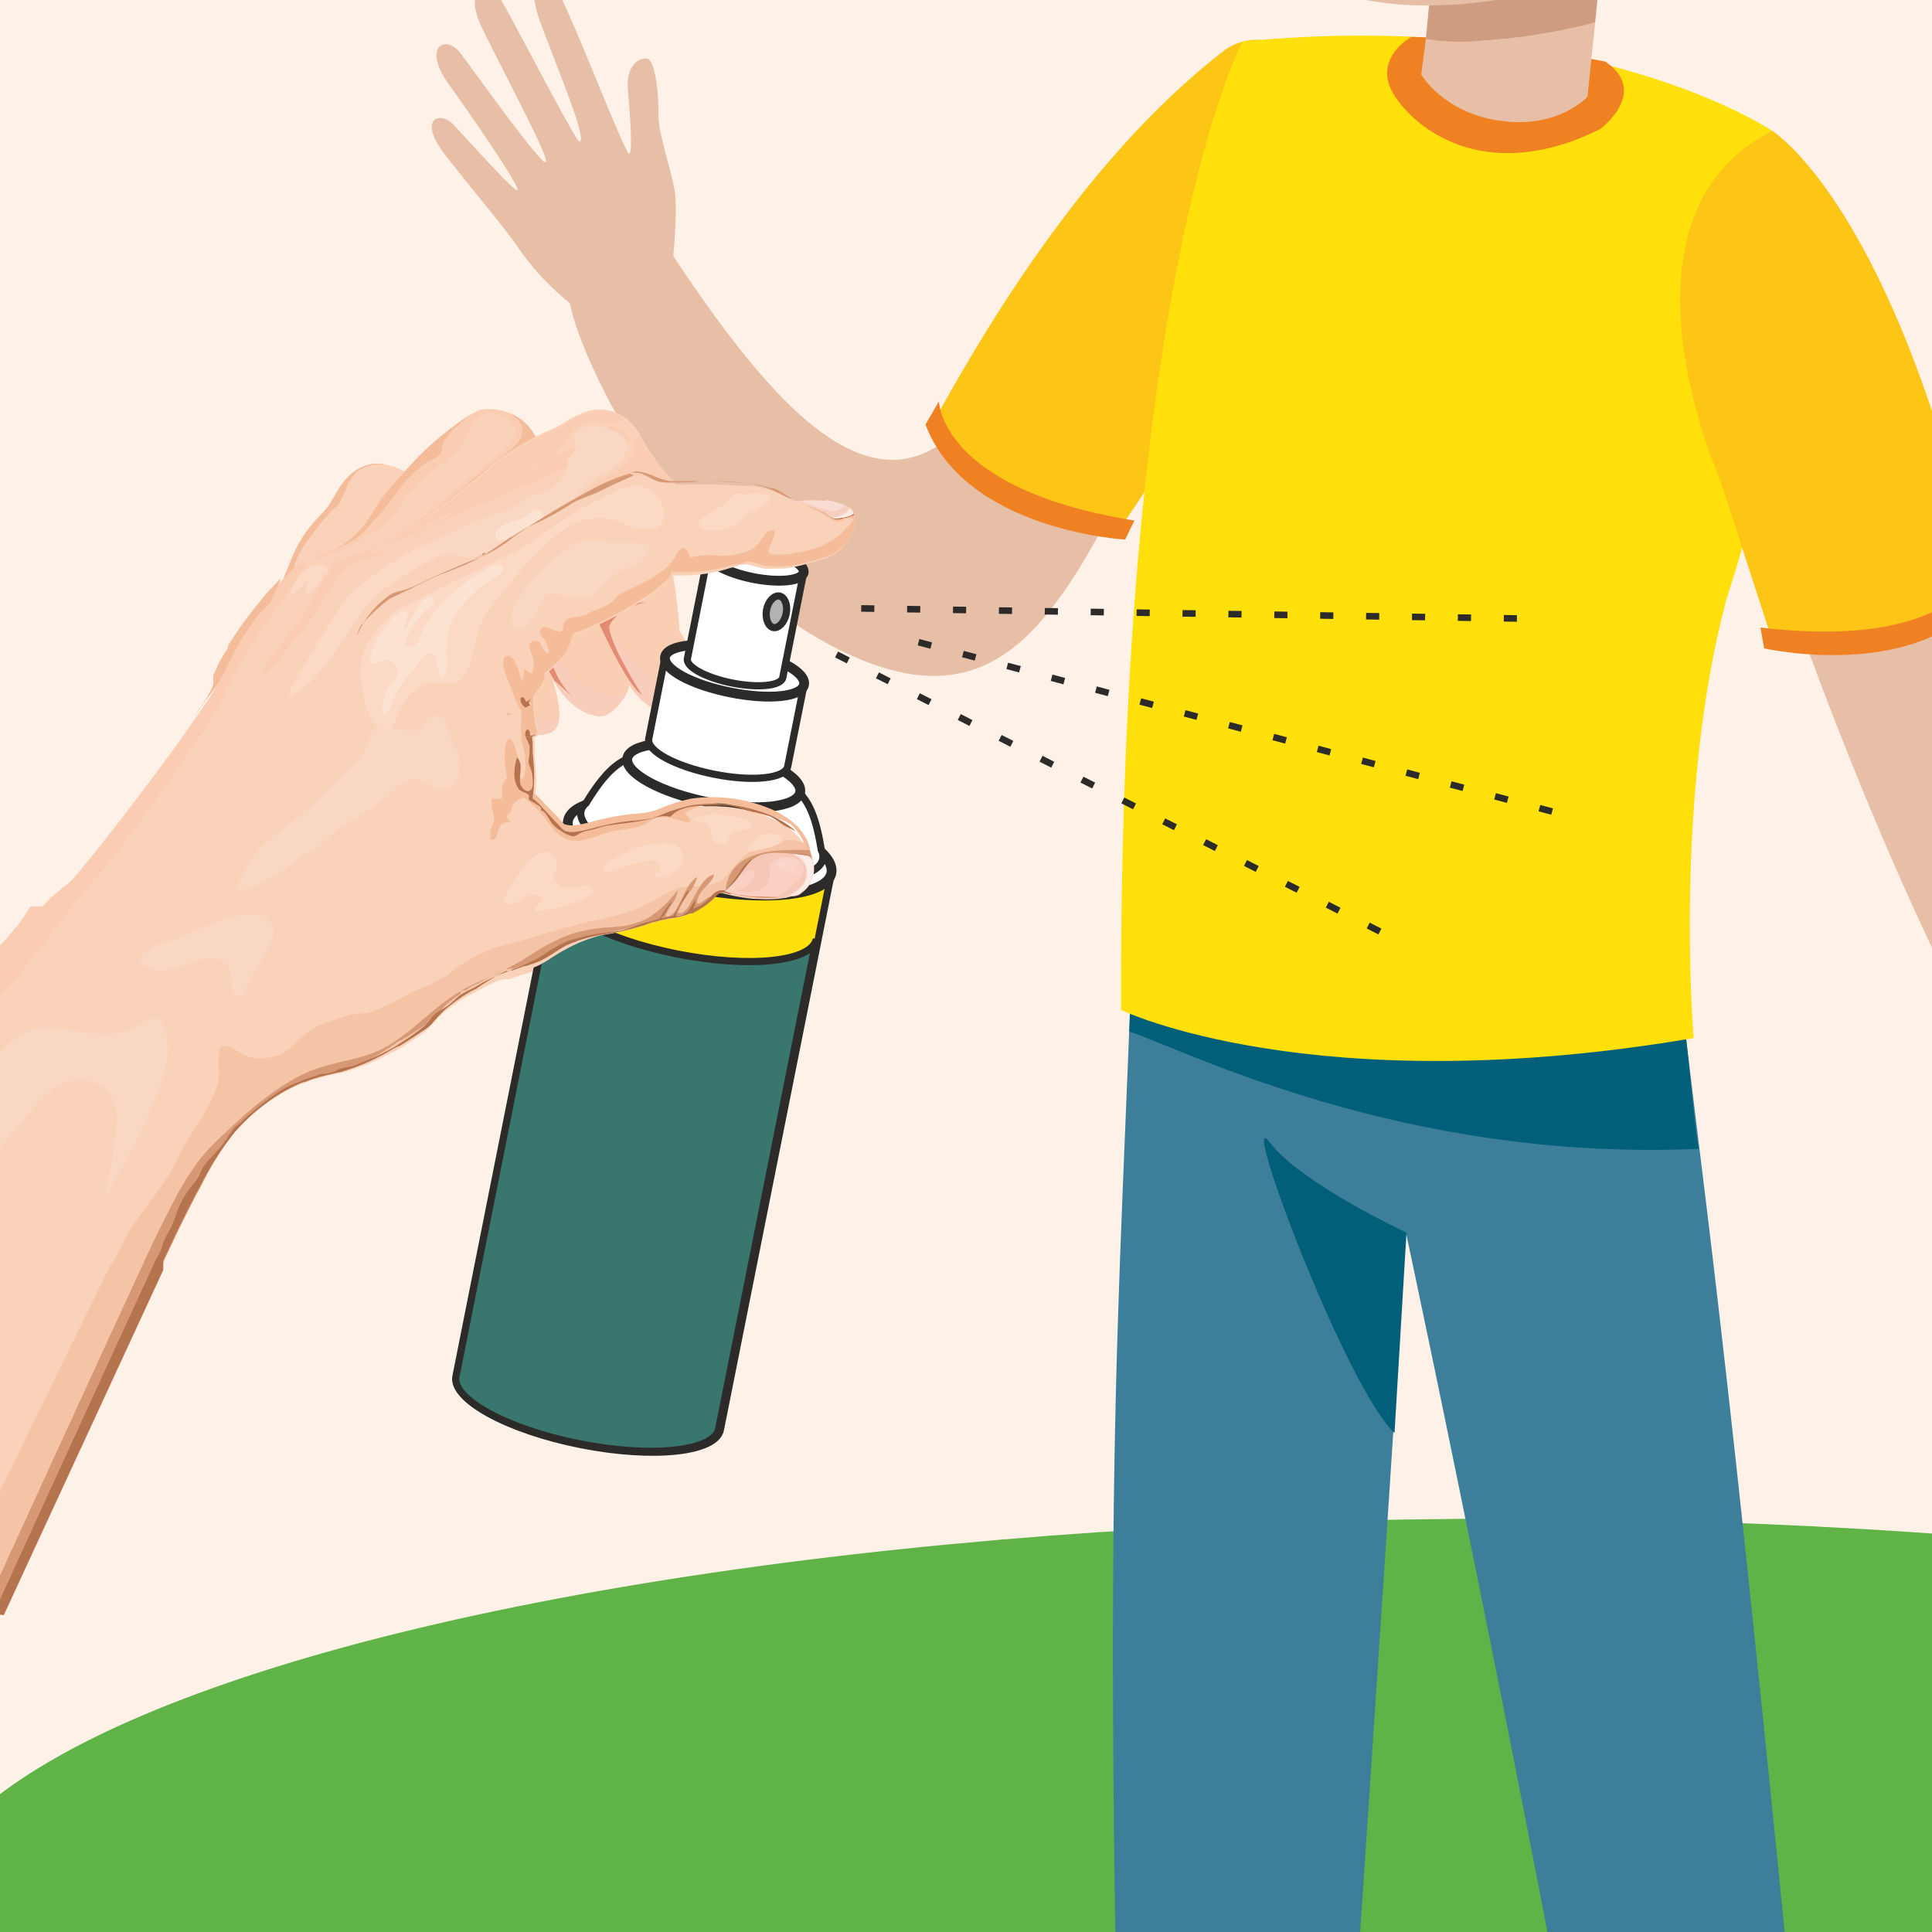 <svg id="Слой_1" data-name="Слой 1" xmlns="http://www.w3.org/2000/svg" xmlns:xlink="http://www.w3.org/1999/xlink" viewBox="0 0 250 250"><defs><style>.cls-1,.cls-36{fill:none;}.cls-2{fill:#fef1e8;}.cls-3{clip-path:url(#clip-path);}.cls-4{fill:#60b346;}.cls-5{fill:#e7bfa7;}.cls-10,.cls-11,.cls-12,.cls-13,.cls-14,.cls-15,.cls-16,.cls-17,.cls-18,.cls-19,.cls-20,.cls-21,.cls-22,.cls-23,.cls-24,.cls-25,.cls-26,.cls-27,.cls-28,.cls-29,.cls-30,.cls-31,.cls-32,.cls-33,.cls-34,.cls-35,.cls-37,.cls-38,.cls-39,.cls-40,.cls-5,.cls-6,.cls-7,.cls-8,.cls-9{fill-rule:evenodd;}.cls-6{fill:#fdc616;}.cls-7{fill:#ef8123;}.cls-8{fill:#3d7f9a;}.cls-9{fill:#025f7a;}.cls-10,.cls-29{fill:#ffe00a;}.cls-11{fill:#ce9d81;}.cls-12{fill:#faceb2;}.cls-13{fill:#e38c73;}.cls-14{fill:#f8cdbc;}.cls-15{fill:#fad2ba;}.cls-16{fill:#f5bc9a;}.cls-17{fill:#faccb2;}.cls-18{fill:#d79975;}.cls-19{fill:#b5744e;}.cls-20{fill:#fad7c2;}.cls-21{fill:#fce2d0;}.cls-22{fill:#f5c4a7;}.cls-23{fill:#fbd9c4;}.cls-24{fill:#fad0c3;}.cls-25{fill:#f6c7b7;}.cls-26{fill:#fce9e4;}.cls-27{fill:#fdede8;}.cls-28{fill:#fad5c9;}.cls-29,.cls-30,.cls-31,.cls-32,.cls-33,.cls-34,.cls-35,.cls-36{stroke:#2c2b2a;stroke-miterlimit:22.93;}.cls-29,.cls-32{stroke-width:0.93px;}.cls-30,.cls-31,.cls-32,.cls-33{fill:#fff;}.cls-30{stroke-width:1.27px;}.cls-31,.cls-34,.cls-35{stroke-width:0.93px;}.cls-33{stroke-width:1.27px;}.cls-34{fill:#b3b2b2;}.cls-35{fill:#39766e;}.cls-36{stroke-width:0.85px;stroke-dasharray:1.7 4.24;}.cls-37{fill:#faddd2;}.cls-38{fill:#f8cec0;}.cls-39{fill:#fce9e2;}.cls-40{fill:#fcf2ee;}</style><clipPath id="clip-path"><rect class="cls-1" width="250" height="250"/></clipPath></defs><title>Аэрозоль Extreme 7в1 (комар-клещ-мошка-мокрец-слепни-москит-блох), 90 мл - 24990-3</title><rect class="cls-2" width="250" height="250"/><g class="cls-3"><ellipse class="cls-4" cx="194.85" cy="248.77" rx="205.5" ry="52.25"/><path class="cls-5" d="M87.05,34.9c-.15-.49.74-7.13.26-10.15s-2.17-7.47-2.12-10.15-.45-6.8-1.45-7-2.76.82-2.49,4,.64,7.93.18,8.29S73.63,1,72.05-1.32,67.65-3.26,70,3.1,76,18,75,18.34c-.43.15-9-16.55-10.22-18.42s-5.18-2-2.31,3.9S71.22,20.6,70.62,21,61.37,9.23,59.54,6.83s-5-.86-1.45,4.1,8.75,12.6,8.89,13.6-6.8-6.87-8.43-8.52-4.55-.65-1,3.95,7.89,9.63,9.7,12.37a33.68,33.68,0,0,0,6.39,6.81C75,40.06,87.2,35.39,87.05,34.9Z"/><path class="cls-5" d="M125.45,54c-11.78,13.92-25-.36-39.62-22.84-7.85-.72-11.06,2.5-12.13,6.42s12.13,33.55,32.12,45S134.37,84,143.65,66.48C143.29,55.06,125.45,54,125.45,54Z"/><path class="cls-6" d="M163,5.15a7.29,7.29,0,0,0-4.47,1.29c-6.41,5-20.9,17.23-37.88,48.46,0,0,1.37,10.91,23.91,14.05L157,50.43S181.16,21.87,163,5.15Z"/><path class="cls-7" d="M145.59,69.82s-20.66-1.15-25.83-14.89l1.74-3s.12,11.37,25.29,15.43Z"/><path class="cls-5" d="M229.33,70.93s17.25,52.91,38.13,82.81l14.72-3.1S260,99.13,251.87,65.29Z"/><path class="cls-8" d="M146.34,127.66c-2,52.89-4.05,69.92,0,207.36,0,0,7.61,11,23.73,2.92,0,0,9.69-142.36,11.86-178.44,0,0,18.85,87.88,34.11,176.61,0,0,12.38,7.21,23.08-1.82C224.52,180.88,221.81,165,217.84,131.63,217.84,131.63,175.36,137.25,146.34,127.66Z"/><path class="cls-9" d="M219.81,148.66c-.62-3.3-1.45-14-2-17,0,0-42.54,5.88-71.55-3.71,0,0,0,2.44-.12,5.54C153.66,136,181.58,150.33,219.81,148.66Z"/><path class="cls-9" d="M182,159.5s-13.66-6.34-17.72-11.71,9.89,31.79,16.17,37.64Z"/><path class="cls-10" d="M160.8,5.37s-16,29.27-15.73,125.32c0,0,24.8,12,74.09,3.64,0,0-2.64-31.2,4.26-56.85,0,0,16-48.24,5.91-60.54C229.33,16.94,205.87,1,160.8,5.37Z"/><path class="cls-6" d="M229.33,16.94s16,9.74,27,59.48c0,0-4.31,10.11-26.85,6.93l-6.89-21.24S207.27,28,229.33,16.94Z"/><path class="cls-7" d="M182.62,4.77s-5.35,2.94-2.06,7.79S193,23.69,207.05,16.71c0,0,6.47-4.77.69-8.74C207.74,8,193.57,5,182.62,4.77Z"/><path class="cls-5" d="M184.51,5l-.6,4.65s2.87,5,10.35,6,11.16-3.14,11.16-3.14l1-9.63C197.13,5.32,188.15,5.8,184.51,5Z"/><path class="cls-11" d="M206.41,2.91l1.08-10.76L186-10.71,184.51,5C188.15,5.8,197.13,5.32,206.41,2.91Z"/><path class="cls-7" d="M228.28,83.9s20.18,4.57,28.92-7.22l-.84-3.36s-3.24,10.9-28.56,7.88Z"/><path class="cls-5" d="M158-52.17c0,25.18-2.45,33.56,1.58,40.87C163.42-4.41,174.7,5.08,201-1.51c18.86-4.72,23.61-19.22,23.61-19.22a9.81,9.81,0,0,0,5.78,1.05,7.22,7.22,0,0,0,6-7.82c-.46-6.65-3.54-8.66-6.09-9.37-4.57-1.26-7.64,3.07-7.64,3.07a136,136,0,0,0-1.08-16.62c-1.08-7-2.27-14.44-35.56-16.48-8.23-.5-19.36-.71-23.77,1.4C158.19-63.56,158-58.94,158-52.17Z"/><path class="cls-12" d="M86.79,73c0,.1.06.19.08.27a70.48,70.48,0,0,1,1.06,8.34s3.43,5.22,1.94,8.57-6,2.51-8.42-1.52c-.39,2.07-3.37,5.35-5,3.54s-4.28-3-5.09-4.75c1.52,4.79,1.36,7.11-.64,7.52s-6.16-2.17-7.93-6.71c-3.42-1.32-5.49-2.88-6.22-4.27Z"/><path class="cls-13" d="M64.65,90.86c-.09-.18-2.4-2.13-.27-7.26-1.81,2.35-2.57,4.15-4.2,1.56a16.48,16.48,0,0,1-1.13-2.1l-3,1.11a14.17,14.17,0,0,1,2.41,2.49l2.34,1.23,4.45,4.2Z"/><path class="cls-14" d="M90.2,89.38s-1.27,3.29-4,2.84-5.07-3.78-5.75-5.62-2.31-5.54-2.31-5.54S81.4,84.51,83,86.57,89.33,90.36,90.2,89.38Z"/><path class="cls-14" d="M80.82,89.7s-1.27,3.29-4,2.85-5.06-3.78-5.75-5.62-2.3-5.54-2.3-5.54,3.26,3.45,4.82,5.5S80,90.68,80.82,89.7Z"/><path class="cls-14" d="M72.38,93.07s-.91,2.36-2.87,2A6.61,6.61,0,0,1,65,91.66c-.49-1.33-1.47-3.28-1.47-3.28s2,2,3.35,3.05S71.76,93.77,72.38,93.07Z"/><path class="cls-13" d="M83.08,89.91s0-.08-.12-.18c-.65-1-3.82-6.07-4.14-8.51.24-1.74,3.92-3.27,4.89-3.3-3.69.19-5.11.59-5.46,1.49-.52-.76-1.24-1.69-2-2.6l-.81.29,1.63,2.58S81.1,88.84,83.08,89.91Z"/><path class="cls-13" d="M74.32,90.35A10.1,10.1,0,0,1,71,82.75a10.28,10.28,0,0,1,1.27-4.4l-2,1.85s-.4-.33-1-.85l-1.61.58a1,1,0,0,1,0,.29c.07,1.12,1.21,4.26,1.78,4.54s2.33,3.33,2.33,3.33Z"/><path class="cls-15" d="M53.49,61.72A7.76,7.76,0,0,0,52.35,61a.88.88,0,0,1-.19-.1l-.25-.13a5.55,5.55,0,0,0-.56-.24,6.2,6.2,0,0,0-1-.31,5.84,5.84,0,0,0-2-.18,5.35,5.35,0,0,0-3.17,1.5,7.64,7.64,0,0,0-1,1.15c-.54.8-1.08,1.83-1.74,2.84h0v0h0a7.6,7.6,0,0,1-.75.85h0v0h0l0,0h0l0,0,0,0h0v0h0c-.39.4-.77.8-1.13,1.22a15,15,0,0,0-2.39,3.78c0,.09-.07.17-.11.25v.08c-.2.45-.41,1-.64,1.54v0h0l0,.06-.11.28v0h0v0h0v.06h0V74h0v.06h0v.06h0v.07l0,.06h0v0l-.07.18v0l0,.07h0c-.23.6-.49,1.25-.77,2A25.52,25.52,0,0,1,40,74.36c3.51-1.62,5.12-2.65,7.19-5.24C49.9,65.72,51.46,62.47,53.49,61.72Z"/><path class="cls-16" d="M41.61,66.53h0v0h0l0,0,0,0h0l0,0h0v0h0a7.6,7.6,0,0,0,.75-.85h0v0h0c.66-1,1.2-2,1.74-2.84a7.64,7.64,0,0,1,1-1.15A5.35,5.35,0,0,1,48.4,60a6,6,0,0,1,1.4.05c-.18.12-3.79-.52-5,3.18a15.42,15.42,0,0,1-.78,1.64c-.15.34,0,.22-.3.53s-.46.32-.67.54a26.77,26.77,0,0,0-2.33,2.76c-.8,1.09-3.11,3.86-2.71,6,.3.11-1,1-1.77,1.32l.51-1.31,0,0c.15-.39.31-.78.47-1.18l.06-.15v0c.21-.51.4-1,.58-1.39v0h0v0l0,0,.13-.31a15,15,0,0,1,2.39-3.78C40.84,67.33,41.22,66.93,41.61,66.53Z"/><path class="cls-15" d="M69.7,57.14s-.09-.2-.27-.51h0l-.11-.18c-.06-.1-.13-.2-.2-.3l-.05-.09h0v0h0c-.14-.2-.28-.39-.43-.57v0h0l0,0v0l-.26-.3h0l0-.05h0v0l0,0h0a6,6,0,0,0-1.31-1l-.36-.2h0a7,7,0,0,0-4-.67c-1.43.26-5.27,3.33-7.31,5.22l-.09.08-.58.57-.19.19c-.44.47-1,1.07-1.64,1.74h0l0,0-.07.08h0A32.86,32.86,0,0,0,48.39,66a13.64,13.64,0,0,1-3.53,4.12c-1,.94-5.38,1.75-7.59,4.62-1.81,2.36,5.22-.16,8-1.86s3-.5,6.27-1.89c3.63-1.55,4.71-3,7.08-5.31a37.49,37.49,0,0,1,7.25-6C68.82,57.89,69.2,57.38,69.7,57.14Z"/><path class="cls-17" d="M64.59,53.64c-1.72-.66-2.74.27-3.55,1.65A13.09,13.09,0,0,1,58.41,59c-1.35,1.17-2.86,2.15-4.19,3.36a20.11,20.11,0,0,0-2.6,3.36,11.78,11.78,0,0,1-4,3.49,24.12,24.12,0,0,1-4.11,2.28,17,17,0,0,0-5,2c2.3-1.87,5.46-2.57,6.33-3.35A13.64,13.64,0,0,0,48.39,66a32.86,32.86,0,0,1,4.07-5.09h0l.12-.13,1.63-1.73.18-.18c.19-.2.39-.39.59-.58l.11-.1c2-1.88,5.87-4.95,7.29-5.2a7,7,0,0,1,4,.67h0l.36.2a6,6,0,0,1,1.31,1l.4.44h0v0h0l0,0v0l.35.45v0l0,0h0v0h0l.05.09c.07.1.14.2.2.3l.1.17h0c.18.31.27.51.27.51-.5.24-.88.75-3.86,2.54a37.49,37.49,0,0,0-7.25,6C56.22,68,55.14,69.45,51.51,71c-3.24,1.39-3.53.19-6.27,1.89-.23.14-1.69,1.42-2,1.57.08-.15.29-1.58.41-1.72a7.07,7.07,0,0,1,2-.75,40,40,0,0,0,8.93-5c2.63-2.12,5.3-4.4,7.91-6.54,1.3-1.07,3.12-2.13,3.92-3.65S66,54.19,64.59,53.64Z"/><path class="cls-16" d="M54.72,69.25a33.68,33.68,0,0,1-3.4,1.59c1.63-1.69,3-2.73,4.65-4.35,1.92-1.92,3.39-2.73,4.87-4.14C62.09,61.16,64,60,65.3,58.84c1.14-1,2.65-2,2.23-3.6-.19-.76-.84-1.14-1.37-1.65a.57.57,0,0,1-.11-.11l.4.18.36.2a6.26,6.26,0,0,1,1.34,1.06l0,0h0v0l0,0h0l0,0h0l.17.19h0l0,0,0,0h0c.2.24.39.5.57.76h0v0h0v0c.06.1.14.2.2.3l.11.18h0a2.92,2.92,0,0,1,.18.33,2.12,2.12,0,0,1-.14.31,41.68,41.68,0,0,1-3.63,2.41,37.49,37.49,0,0,0-7.25,6A34.22,34.22,0,0,1,54.72,69.25Z"/><path class="cls-16" d="M43.47,70.92a5.67,5.67,0,0,0,1.42-.79A13.36,13.36,0,0,0,48.41,66c1.32-2.28,4.31-5.36,5.82-7a42.69,42.69,0,0,1,6.58-5.32c-.5.41-1,.89-1.45,1.27a6.68,6.68,0,0,0-1.63,1.77,2.32,2.32,0,0,0-.55,1.4c0,.52-.7,1.23-1.69,1.52a16.61,16.61,0,0,0-3.22,2.9c-.73.85-1.23,1.62-1.88,2.47-1.12,1.46-2.1,2.31-2.89,3.38A8.77,8.77,0,0,1,43.47,70.92Z"/><path class="cls-15" d="M80.42,73.75a13,13,0,0,1-1.24-1.43h0L79,72.1a3.15,3.15,0,0,1-.48-1l0,0a9.53,9.53,0,0,1-4.11,2.54h0l0,0h-.07l0,0h-.07l-.07,0h0c-.58.22-1.17.41-1.76.61h-.14l0,0H72l-.67.23h0l-.16.06,0,0,0,.07h0A.93.93,0,0,1,71,75h0v0H70.9c0,.09-.08.19-.13.28h0a5.29,5.29,0,0,1-.71,1c-.83.9-8.71,8-17.68,5.72-3.11-.8-9.82-6.2-4.64-10.55,1.11-.94,2.5-1.29,6.26-3.69,1.84-1.18,4.84-3.6,9.53-7.47a33,33,0,0,1,6-3.88s.1-.05.17-.09c.85-.42,1.76-.76,2.59-1.22a2.83,2.83,0,0,0,.37-.2l.25-.17.06,0h0a10.26,10.26,0,0,1,3.94-1.73h0l.17,0a5.1,5.1,0,0,1,1.61.08,4.07,4.07,0,0,1,.5.13h0a7.2,7.2,0,0,1,1.62.78,6.71,6.71,0,0,1,2,2.26,30.59,30.59,0,0,0,2,3.24l.08.11h0A33,33,0,0,0,87.73,63l0,0,0,0,0,.05,0,0,0,0,.05.06h0l0,0,.06.05v0l0,0a18,18,0,0,1,2.53,3l0,0a4,4,0,0,1,.2.35c.34.68.79,1.66,1.22,2.64v0l.06.13v0l0,0,0,0h0v0l0,.05,0,0,0,0,0,.08h0l0,.12h0l0,.05c.26.6.5,1.18.7,1.65h0l0,0,0,0v0l0,0v0l0,0v0l0,0v.05h0v0h0v0h0v0h.07l-1.65-.88L80.42,73.75Zm-1.25-1.44h0l0,0v0Z"/><path class="cls-17" d="M51.72,69.82,80.83,54.18l-.07,0h0a7.45,7.45,0,0,0-1.52-.71h0a4.77,4.77,0,0,0-.51-.13,5.15,5.15,0,0,0-1.62-.08,9.75,9.75,0,0,0-4,1.69h0l0,0h0l0,0-.06,0h0l-.24.16a2.83,2.83,0,0,1-.37.2c-.83.46-1.74.8-2.59,1.22-.07,0-.12.1-.17.09a32.44,32.44,0,0,0-6,3.88C58.84,64.42,55.84,66.84,54,68c-1.59,1-2.76,1.66-3.66,2.14.46-.1.92-.21,1.38-.34ZM82.81,56.46h0l0,0v0a27.53,27.53,0,0,0,2,3.17l.06.08v0l0,0,.08.11,0,0a34,34,0,0,0,2.72,3l0,0,0,0,.07.07,0,0,.05.06h0l0,0,.06.05v0l0,0a19.8,19.8,0,0,1,2.48,2.92v0l0,0,0,.06,0,0,0,0h0l.16.28c.34.67.77,1.63,1.2,2.6l0,0v0l0,0,0,0,0,.05h0v0l0,0,0,0h0v0l0,.05,0,0,0,0,0,0,0,0h0c.35.8.67,1.57.9,2.12v0l0,0v.05h0l0,0h0v0h0v0h0v0h0l.06.15h0l0,.08h0l-1.65-.88L80.42,73.75a13,13,0,0,1-1.24-1.43h0l-.14-.2h0a3.15,3.15,0,0,1-.48-1h0a9.58,9.58,0,0,1-4.13,2.55h0l-.11,0h0l0,0-.07,0h-.1l0,0-1.64.56h-.11l-.23.07h-.14l-.47.16h-.11l0,0h0l-.14,0,0,0,0,.07h0L71,75h0a1.16,1.16,0,0,0-.06.15h0l-.13.28h0a5.29,5.29,0,0,1-.71,1,18.75,18.75,0,0,1-2.57,2.13,11.73,11.73,0,0,1-1.77.55c-1.5.34-8.85-1-7.54-2.06,2.55-2.07,4.15-1.52,6.07-2.07s2.82-3.9,4.81-3.23c1.78.82-2.4,5.66,1,4.28.69-2.16.81-4.45,1.55-6.13a25.33,25.33,0,0,1,2.79-5c1.34-1.76,2.88-2.4,4.71-3.58,1.19-.77,3.39-2,2.87-3.7s-2.76-2.68-4.32-3a3.37,3.37,0,0,0-3.83,1.53,12.77,12.77,0,0,1-4,4.12c-2.42,1.47-5.13,2.41-7.62,3.76s-4.46,3-6.8,4.25a16.66,16.66,0,0,1-3.72,1.5L82.81,56.46ZM79.17,72.31h0l0,0v0Z"/><path class="cls-16" d="M69.33,75.83a2.48,2.48,0,0,0,0,1.41c.37-.32.63-.57.75-.7a5.29,5.29,0,0,0,.71-1h0c0-.1.1-.2.14-.3h0v0h0a.84.84,0,0,0,0-.17h0a.31.31,0,0,1,0-.07l0,0,.16-.06h0l.77-.27h0l0,0h.07c.66-.22,1.32-.44,2-.68h0l.11,0,0,0,.08,0a9.75,9.75,0,0,0,4-2.44h0l0-.07,0,0a3.15,3.15,0,0,0,.48,1h0l.14.2h0a13,13,0,0,0,1.24,1.43L91.8,71.82a.37.37,0,0,0,0-.47c-.26-.27-.91-.08-1.22,0a19.24,19.24,0,0,1-2,.73c-.81.11-2.29,0-1.69-1.16.32-.62.93-.5,1.37-.91a.46.46,0,0,0-.29-.83c-.34,0-.74.26-1.08.32s-1,.36-1.29.27c-.67-.2-.33-1.49-.18-1.94.22-.65.71-1.2.91-1.85s.34-2.52-.77-2.23c-.7.19-1.14,1.45-1.31,2s-.29.94-.47,1.39-1,1.34-.92.32a13,13,0,0,1,.67-2.93c.18-.67.65-1.65.33-2.25-.83.25-1.29,1.39-1.65,2.08a7.73,7.73,0,0,1-1.07,1.68,15.19,15.19,0,0,1-3.73,3c-.67.38-1.69,1.38-2.51,1.25.11-1,2-2.66,3.38-3.73.55-.44,1.92-1.9,2.36-2.36s1.13-.71,1.11-1.25c-.07-2.2-5.31.24-7.35,3.24-1.06,1.57-1.85,3.29-2.75,4.94a20.06,20.06,0,0,0-2.28,4.65Zm9.83-3.53h0v0l0,0Z"/><path class="cls-18" d="M70.06,76.51a0,0,0,0,0,0,0h0a5.29,5.29,0,0,0,.71-1h0c0-.11.11-.22.15-.33h0v0h0a.84.84,0,0,0,0-.17h0a.31.31,0,0,1,0-.07l0,0,.16-.06h0l.67-.23h.14l0,0h.14c.59-.2,1.18-.39,1.76-.61h0l.07,0h.07l.07,0h0l0,0h0a9.53,9.53,0,0,0,4.11-2.54l0,0a3.15,3.15,0,0,0,.48,1l.15.21h0a13,13,0,0,0,1.24,1.43L84.7,73c-.16-.13-.2-.34,0-.69.42-.83,1.58-.81,1.73-1.7-.14-.56-2,.27-2.85,1-.53.49-1.12,1.74-2,1.32-1.14-.52,1.63-3,2-3.65-.61-.32-1.2.28-1.6.64s-.86.94-1.29.9c.61-1.53,1.74-2.87,2.17-4.47.08-.31.48-1.83,0-2s-.85,1.08-1,1.32a19.26,19.26,0,0,1-2.35,3.76c-1.76,2.32-4.76,3.42-7.37,4.48a2.84,2.84,0,0,1,.41-1c.2-.4.39-.8.61-1.2a13.05,13.05,0,0,1,1.28-1.77,18.48,18.48,0,0,1,1.49-1.82c.35-.36.63-.77,1-1.12s.82-.71.87-1.12c-.44-.09-.87.52-1.14.79l-1.06,1.07a28.06,28.06,0,0,0-3.29,3.94,9.06,9.06,0,0,0-1,2.19c-.13.34-.38.67-.53,1a11.67,11.67,0,0,0-.68,1.63Zm9.1-4.21h0v0l0,0Z"/><path class="cls-19" d="M72.19,71.82a9.33,9.33,0,0,0-1,2.16,13.09,13.09,0,0,0-1.14,2.54,5.32,5.32,0,0,0,.69-1c0-.07.07-.13.1-.2h0c0-.11.08-.19.1-.27h0a.19.19,0,0,0,0-.08h0l0-.07,0,0,.15-.06h0l.77-.27h0l0,0h.07c.66-.22,1.32-.44,2-.68h0l.07,0h0l0,0,.08,0a9.41,9.41,0,0,0,4.07-2.52l0,0a3.33,3.33,0,0,0,.49,1l.14.2h0a13,13,0,0,0,1.24,1.43L83,73.32c-.36,0-.71,0-.87,0A5.5,5.5,0,0,1,81,73.14c-1.23-.26.24-1.34.37-1.82a1.76,1.76,0,0,0-.91.15c-.29.09-.76.1-.84-.29a.76.76,0,0,1,.25-.72c.21-.26.53-.89.7-1.17.39-.62.39-.77.87-1.7a17.46,17.46,0,0,1,.94-2.18c-.3.15-.49.75-.63,1s-.38.7-.56,1.08S80,69.65,79.92,69.73a11.34,11.34,0,0,1-1.23,1.17c-.6.39-2.78,1.71-3.16,2s-1.61.64-1.61.67a11.34,11.34,0,0,0-1.18.51c-.24.08-.95.32-1.18.18a6.19,6.19,0,0,1,1.89-3.48c.49-.54.88-1.14,1.35-1.7A9,9,0,0,0,76,67.28a17,17,0,0,0-1.44,1.5l-.87,1a17.9,17.9,0,0,0-1.53,2Zm7,.48h0v0l0,0Z"/><path class="cls-20" d="M80.53,56.36c-.3-.35-3.18-1.75-4.74-1.15-.85.32-1.19.24-1.53,1.25-.15.64.42,1,.16,1.69s-1,1-1,1.7c0,2.26-2.49,3.83-3.76,4a5.46,5.46,0,0,0-2.53,1.29,6.77,6.77,0,0,1-3,1.29c-1.07.2-13,5.81-14,6.41-1.34.84,1.41,2.8,5.51-.34,2.4-1.84,4.89.34,7.28-.15,3.64-.76,6.36-2.88,6.88-1,.18.65-.08,3.06.07,2.42,1.22-5.16,5-10.63,6.92-11.68S82.65,58.94,80.53,56.36Z"/><path class="cls-21" d="M69.9,68.41c-.77.73-1.72.46-2.72.84-.59.23-3.22,1.47-3.07,0s2.46-1.72,3.45-2.16c.59-.27,1.1-1,1.72-1.13C70.65,65.8,70.56,67.79,69.9,68.41Z"/><path class="cls-16" d="M68.42,74.68a9.65,9.65,0,0,0,.22-1.86c-.47-.2-.84.41-1.13.7a8.17,8.17,0,0,1-1.05,1.07c-.37.25-.81.38-1.17.63s-.84.62-.83,1c.24.19.4.07.67.08s.52.06.77.09l.76.09c.21,0,.45.23.66.14s.31-.35.4-.49A7.13,7.13,0,0,0,68.42,74.68Z"/><path class="cls-15" d="M71.16,75.45l-.32.06h0a21.06,21.06,0,0,1-3.27.31,48.26,48.26,0,0,0-7.4.26c-1.48.25-3.44-8.26-14.58-3.58-1.69.71-4.62-2.09-8.17,1.71-.28.3-.56.6-.83.91l-.05,0c-.11.14-.23.27-.34.4q-1.48,1.69-2.82,3.51-1,1.31-1.86,2.67l0,.06-.08.13,0,.07-.08.11v0l0,.06,0,0,0,0,0,.06,0,.07h0l0,0,0,.07,0,.06h0L30.05,84c-.23.39-.46.79-.67,1.2h0c-.3.57-.58,1.18-.87,1.8v0l0,0h0l0,0v0h0v0l0,0v0h0v0c-.08.17-.16.33-.23.5l0,0,0,0h0l0,0V88l0,0,0,0h0v0l0,0,0,0,0,.1h0l0,.07h0l-.05.1,0,.07v0h0c-.16.32-.33.63-.51.94h0a1,1,0,0,0-.08.14l0,0v0l0,0,0,0h0l0,0,0,.07h0c-.38.62-.8,1.22-1.21,1.82-1.24,1.83-2.55,3.69-3.89,5.54l0,0-.05.07h0q-5,6.87-10.28,13.49l-1.63,2,0,0h0l0,0,0,0,0,0,0,0,0,0,0,0,0,0,0,0,0,0,0,0,0,0,0,0,0,0,0,0,0,0,0,0-.82,1a12.56,12.56,0,0,1-1.28,1.23l0,0,0,0-.06,0h0l0,0,0,0,0,0-.15.13h0l-.63.52,0,0h0l0,0,0,0h0a14,14,0,0,0-2.1,2H4l-.05.06-.24.33c-.06.08-.11.17-.16.25-.25.39-.5.77-.75,1.13l0,0h0l0,0-.22.32h0l-.12.17v0h0l-.12.16h0l-.12.17h0l-.13.17H2l0,0-.08.12,0,0h0a1,1,0,0,1-.13.16h0l-.35.44-.05,0v0l-.12.14-.06.07,0,.05a46.61,46.61,0,0,1-5.1,5l0,0-.06,0-.83.73,0,.05,0,0-1,.84-.36.34h0l0,0,0,0-.16.17,0,0,0,0,0,0v0a6.54,6.54,0,0,0-.78,1.09v0l0,0,0,.05,0,0v.07l0,0,0,0h0l0,0h0c-.51,1-.91,2.09-1.54,3.55h0l-.05.11a59.91,59.91,0,0,1-4.57,8.31c-3.16,4.92-38,52-41.72,56.72L.38,209,20.23,165.1l0,0,0,0,0-.05,0-.05,0,0v0l0,0,0-.05,0-.05,0,0,0-.05v0h0l0-.05,0-.05,0,0,0-.05,0,0h0v0l0-.05,0,0,0-.05,0,0,0-.05h0l0-.05,0,0,0-.05,0,0,0-.05,0,0h0l0,0,0-.1,0-.05,0,0,0-.05v-.05l0,0,0-.05,0,0,0-.05,0-.05,0,0h0l.23-.49c1.36-2.92,2.77-5.82,4.29-8.66h0l.17-.31.13-.25.06-.11a38.33,38.33,0,0,1,4.09-6.47l0,0,.19-.23.09-.09h0l.09-.1A25.22,25.22,0,0,1,35.6,142l.38-.24h0l.2-.13h0l.43-.25h0l.44-.24h0l.44-.23h0l.45-.22h0l.23-.11h0l.48-.22h0l.22-.09h0l.23-.1h0l.08,0,.11,0a18.23,18.23,0,0,1,2.91-.9l1.54-.36h0l.12,0h0a28.12,28.12,0,0,0,6.73-2.67l0,0,.07,0,.12-.06,0,0h0l.16-.09h0l0,0,.09-.06.06,0,0,0,.06,0,0,0h0c1.07-.64,2.16-1.37,3.39-2.19a6.16,6.16,0,0,0,.92-.77h0a22.45,22.45,0,0,1,1.59-1.74h0l0,0a26,26,0,0,1,3.5-2.48l0,0,.06,0,0,0,.29-.17.06,0,.1-.05a37.11,37.11,0,0,1,3.55-1.82h.05l.12-.06h0l0,0,.07,0,.07,0h.06l0,0h0l0,0h.07l0,0,.1,0h0l.13-.06H66l.13-.06h0l.17-.06h0l1.2-.44.17,0,.45-.15a11.86,11.86,0,0,0,1.41-.51l.21-.1h0c1.13-.56,2.12-1.36,3.24-1.93h0l0,0,0,0h0l0,0h0A18.6,18.6,0,0,1,77.9,121a35.76,35.76,0,0,0,4.68-1l.28-.09h.06l0,0h0c.53-.18,1.05-.38,1.58-.55h.19q.3-.1.6-.18c.55-.14,1.09-.23,1.61-.32H87a11.49,11.49,0,0,0,1.82-.44h0l.42-.16h.07l0,0a3,3,0,0,0,.4-.2c.32-.17.6-.33.85-.49l.32-.21,0,0,.26-.2h0l0,0a9.31,9.31,0,0,0,1-.87h0c.45-.44.67-.71,1.06-.71a1,1,0,0,1,.3,0h0a23.58,23.58,0,0,0,4.13.74l.24,0h.13c3.13.22,6.18-.27,6.66-2.31a6.44,6.44,0,0,0-.09-3.73l-.14-.33a7.43,7.43,0,0,0-2.86-3.1,12.3,12.3,0,0,0-1.5-.85,19,19,0,0,0-6.39-1.63h0l-.17,0h0a17.11,17.11,0,0,0-3.9.13h0l-.12,0a22.44,22.44,0,0,0-4,1.26,11.56,11.56,0,0,1-1.17.41l-.07,0a4.9,4.9,0,0,1-.57.12h0c-.52.08-1,.14-1.58.2H82a33.49,33.49,0,0,0-4.66.85c-.72.19-1.44.4-2.17.52h-.1a3.23,3.23,0,0,1-1.69,0h-.06a1.33,1.33,0,0,1-.41-.29c-.36-.37-.7-.72-1-1.06h0v0l0,0h0l0,0,0,0,0,0-1-1,0,0,0,0h0l-.4-.42-.09-.09h0a7.41,7.41,0,0,0-1-1l0,0-.2-.13h0l-.06,0h0a.81.81,0,0,1,0-.09h0v-.07h0l0-.07h0l0-.08h0l.09-.54h0a20.79,20.79,0,0,0,0-4.11h0v-.14h0v-.14h0c0-.32-.06-.62-.09-.91h0l0-.2v0h0v-.12h0v-.09l0-.22,0-.26h0v0h0v0h0v0h0v0h0V96h0l-.06-.38c0-.07.06-.15.19-.25h0l0,0h0l.15-.1.37-.23c-1.74-5.13.83-16.45,1.57-19.48ZM2.34,121.13h0l-.12.16.12-.16Zm-.13.17-.12.17.12-.17Zm-12,15.31Z"/><path class="cls-17" d="M34.9,85.25c1.43-2,3.07-3.75,4.38-5.81,1.41-2.22,2.49-5,4.41-6.86l.11-.1a3.19,3.19,0,0,0,1.76,0,17.48,17.48,0,0,1,4.78-1.34c-1.77,1-4.58,1.3-6,2.8a32.15,32.15,0,0,0-3.07,4.67c-1.66,2.53-2.76,3.52-5.24,6.77C34.89,86.94,33,87.9,34.9,85.25Z"/><path class="cls-17" d="M-9.18,135.14l-.05.11a59.91,59.91,0,0,1-4.57,8.31c-2.93,4.57-34.88,46.84-42.45,56.6l6,.93c6.85-8.91,34.16-45,34.58-45.58a64.93,64.93,0,0,0,9-16.37c.81-2.2,1.38-4.37,2.93-6.21,1.88-2.22,4-4.25,5.89-6.47,3.59-4.25,6.74-8.83,10.38-13a138.19,138.19,0,0,0,9.2-12.24c2.48-3.61,5.15-7,7.16-11A60.53,60.53,0,0,1,35,79.81a58.32,58.32,0,0,0,4.87-7.37,6.42,6.42,0,0,0-2.52,1.77c-.28.3-.56.6-.83.91l-.05,0c-.11.14-.23.27-.34.4q-1.48,1.69-2.82,3.51c-.69.94-1.35,1.89-2,2.86l0,.07-.09.13,0,.06,0,0,0,0,0,.06,0,.07-.05.06,0,.07,0,.06h0L30.05,84c-.23.39-.46.79-.67,1.2h0c-.3.57-.58,1.18-.87,1.8v0l0,0h0l0,0v0h0v0l0,0v0h0v0c-.08.17-.16.33-.23.5l0,0,0,0h0l0,0V88l0,0,0,0h0v0l0,0,0,0,0,.1h0l0,.07h0l-.05.1,0,.07v0h0c-.16.32-.33.63-.51.94h0a1,1,0,0,0-.08.14l0,0v0l0,0,0,0h0l0,0,0,.07h0c-.38.62-.8,1.22-1.21,1.82-1.24,1.83-2.55,3.69-3.89,5.54l0,0-.05.07h0q-5,6.87-10.28,13.49l-1.63,2,0,0h0l0,0,0,0,0,0,0,0,0,0,0,0,0,0,0,0,0,0,0,0,0,0,0,0,0,0,0,0,0,0,0,0-.82,1a12.56,12.56,0,0,1-1.28,1.23l0,0,0,0-.06,0h0l0,0,0,0,0,0-.15.13h0l-.63.52,0,0h0l0,0,0,0h0a14,14,0,0,0-2.1,2H4l-.05.06-.24.33c-.06.08-.11.17-.16.25-.25.39-.5.77-.75,1.13l0,0h0l0,0-.22.32h0l-.12.17v0h0l-.12.16h0l-.12.17h0l-.13.17H2l0,0-.08.12,0,0h0a1,1,0,0,1-.13.16h0l-.35.44-.05,0v0l-.12.14-.06.07,0,.05a46.61,46.61,0,0,1-5.1,5l0,0-.06,0-.83.73,0,.05,0,0-1,.84-.36.34h0l0,0,0,0-.16.17,0,0,0,0,0,0v0a6.54,6.54,0,0,0-.78,1.09v0l0,0,0,.05,0,0v.07l0,0,0,0h0l0,0h0c-.51,1-.91,2.09-1.54,3.55ZM2.09,121.47h0l.12-.17-.12.17Zm.4-.54h0l.25-.37c-.08.13-.17.25-.25.37ZM27.18,89.62a1,1,0,0,1,.08-.14l-.08.14Zm-37,47Z"/><path class="cls-22" d="M30.16,146.75l0,0A38.33,38.33,0,0,0,26,153.26l-.06.11-.13.25-.17.31h0c-1.52,2.84-2.93,5.74-4.29,8.66l-.23.49h0l0,0,0,.05,0,.05,0,0,0,.05,0,0v.05l0,.05,0,0,0,.05,0,.1,0,0h0l0,0,0,.05,0,0,0,.05,0,0,0,.05h0l0,.05,0,0,0,.05,0,0,0,.05v0h0l0,0,0,.05,0,0,0,.05,0,.05h0v0l0,.05,0,0,0,.05,0,.05,0,0v0l0,0,0,.05,0,.05,0,0,0,0,0,.07,0,.05,0,.05,0,0h0l0,0,0,0L-.74,208.8l-6.54-1C-1,195.15,14,164.13,14.36,163.64c1.12-1.52,1.7-3.32,2.73-4.88,2.57-3.91,4.21-5.3,6-9s4-5.92,5.14-9.7c.39-1.34-.63-5.17,1.1-4.68s2.11,1.48,3.87,1.56c4.78.23,5.16-3.33,8.56-4.46.7-.24,3.77-1.39,4.53-1.32a5.62,5.62,0,0,0,2.52-.54c1.75-.66,3.33-1.66,5-2.46.68-.33,1.42-.51,2.08-.83a9.87,9.87,0,0,1,1.86-1,17.84,17.84,0,0,1,7.34-4c3.23-.78,6.72-2,10-2.8,4.87-1.15,5.9-1.24,8.07-2.29,2.73-1.32,4-2.55,6.14-2.54,1.35,0,2.84,0,4-.85s1.87-2.23,3-3.15a9,9,0,0,1,6-2,6.17,6.17,0,0,1,2,.45,6.11,6.11,0,0,1,.35.67l.07.16a6.27,6.27,0,0,1,.16,3.9c-.48,2-3.53,2.53-6.66,2.31H98.1l-.24,0a23.58,23.58,0,0,1-4.13-.74h0a1,1,0,0,0-.3,0c-.39,0-.61.27-1.06.71h0a9.31,9.31,0,0,1-1,.87l0,0h0l-.26.2,0,0-.32.21c-.25.16-.53.32-.85.49a3,3,0,0,1-.4.2l0,0H89.3l-.42.16h0a11.49,11.49,0,0,1-1.82.44h-.08c-.52.09-1.06.18-1.61.32q-.3.07-.6.18h-.19c-.53.17-1.05.37-1.58.55h0l0,0h-.06l-.28.09a35.76,35.76,0,0,1-4.68,1,18.6,18.6,0,0,0-4.67,1.39h0l0,0h0l0,0,0,0h0c-1.12.57-2.11,1.37-3.24,1.93h0l-.21.1a11.86,11.86,0,0,1-1.41.51l-.45.15-.17,0-1.2.44h0l-.17.06h0l-.13.06H66l-.13.06h0l-.1,0,0,0h-.07l0,0h0l0,0h-.06l-.07,0-.07,0,0,0h0l-.12.06h-.05A37.11,37.11,0,0,0,61.52,128l-.1.05-.06,0-.29.17,0,0-.06,0,0,0a26,26,0,0,0-3.5,2.48l0,0h0a22.45,22.45,0,0,0-1.59,1.74h0a6.16,6.16,0,0,1-.92.77c-1.23.82-2.32,1.55-3.39,2.19h0l0,0-.06,0,0,0-.06,0-.09.06,0,0h0l-.16.09h0l0,0-.12.06-.07,0,0,0A28.12,28.12,0,0,1,44,138.74h0l-.12,0h0l-1.54.36a18.23,18.23,0,0,0-2.91.9l-.11,0-.08,0h0l-.23.1h0l-.22.09h0l-.48.22h0l-.23.11h0l-.45.22h0l-.44.23h0l-.44.24h0l-.43.25h0l-.2.13h0l-.38.24a25.22,25.22,0,0,0-5.07,4.32l-.09.1h0l-.09.09Z"/><path class="cls-16" d="M63.67,103.31a6.93,6.93,0,0,0,1.22.06c.22-.37,0-1,.07-1.45.06-.27.37-1.1.66-1.17-.06-.31-.11-.63-.15-1a9.22,9.22,0,0,1,0-3.55c.4-1.29,1-.08,1.22.61a15.65,15.65,0,0,1,.47,2.36c0,.32,0,1.28.28,1.51.44.4.55-1.25.57-1.57a9.85,9.85,0,0,0-.42-2.86,11,11,0,0,1-.13-2.86c0-1-.08-2.15.06-3.19.07-.49.37-1.73,1.11-1.39a.76.76,0,0,1,.38.42,27.52,27.52,0,0,0,.07,3c0,.06,0,.12,0,.17l0,0a11.15,11.15,0,0,0,.49,2.46l-.37.24-.14.09h0v0h0l0,0c-.13.1-.2.18-.19.25s0,.18,0,.27h0v.08h0v0h0v0h0v0h0v0h0c0,.12,0,.24,0,.36s0,.32.06.48v.09h0v.11h0v.25h0v.06c0,.15,0,.31.05.47h0v.12h0v.14h0v.14h0a21.41,21.41,0,0,1,0,3.75h0v.1h0v0h0v.06h0v.09h0a.43.43,0,0,1,0,.11h0v.1h0a.43.43,0,0,0,0,.11h0a1.77,1.77,0,0,0,0,.2h0v0h0v0h0v0h0v0h0v0h0a.29.29,0,0,0,0,.09h0l.06,0h0l.2.13,0,0a8.06,8.06,0,0,1,1,1l.1.1.4.42h0l0,0,0,0,0,0h0l1,1,0,0,0,0h0l0,0v0h0c.32.35.67.71,1,1.09a1.23,1.23,0,0,0,.44.3h.06a3.22,3.22,0,0,0,1.66,0h.1c.73-.12,1.45-.33,2.17-.52a33.49,33.49,0,0,1,4.66-.85h.1l.09,0h.07c.53-.06,1.06-.12,1.58-.2h0a4.9,4.9,0,0,0,.57-.12l.08,0c.39-.11.78-.27,1.16-.41a22.08,22.08,0,0,1,4-1.26,19.56,19.56,0,0,1,10.65,1.5,12.3,12.3,0,0,1,1.5.85,7.43,7.43,0,0,1,2.86,3.1l.08.18a5.6,5.6,0,0,1,.38,2,6,6,0,0,1-.48-.88,8.28,8.28,0,0,0-2.06-3.38,8.59,8.59,0,0,0-3.29-1.17c-1.24-.31-2.42-.78-3.65-1.13a7.88,7.88,0,0,0-6.81.8c.48.57,1.24,1.4,0,1.13s-2.28-.8-3.47-.49c-1,.26-1.82,1-2.83,1.21s-2.17.31-3.24.55c-1.66.36-3.47,1.45-5.2,1.15s-2.93-2.34-3.95-3.57a18.4,18.4,0,0,0-2.14-2,2.29,2.29,0,0,0-1.55,1.15,4.82,4.82,0,0,1-.15.68c-.1.19-.3.22-.39.39-.3.61.21.6.31,1-.75,0-1.14,0-1.47.86-.18.44-.28,1.69-1.13,1.3a4.68,4.68,0,0,1,.24-1.77,1.83,1.83,0,0,0,.12-1.61A4.37,4.37,0,0,1,63.67,103.31Z"/><path class="cls-18" d="M104.74,110v0a8.3,8.3,0,0,1,.41,1.25,6.82,6.82,0,0,1-.27,2.59c-.48,2-3.56,2.53-6.71,2.3h-.27a22.79,22.79,0,0,1-3.9-.67,2.7,2.7,0,0,1,.07-1.31C95.28,110,100.24,109.88,104.74,110Z"/><path class="cls-18" d="M94.41,115.56a3.09,3.09,0,0,1,1.22.25C95.21,115.74,94.8,115.65,94.41,115.56Z"/><path class="cls-18" d="M95.92,115.76l0,.1h0A.13.13,0,0,0,95.92,115.76Z"/><path class="cls-18" d="M-2.16,208.58C4,195.13,19.65,160.94,20.66,159c2.07-4.07,3.94-8.08,7.29-11.29s7.16-6.77,11.49-8.81c3.48-1.64,7.46-1.6,10.8-3.6,3.5-2.09,6.17-5.3,9.77-7.28,1.46-.81,3-1.4,4.52-2.11a45.56,45.56,0,0,0,4.52-2.55A23.45,23.45,0,0,1,74,120.83a22.34,22.34,0,0,1,5.2-.86,11.17,11.17,0,0,0,4.67-1.18,14.75,14.75,0,0,0,3.8-3.59c-.11,1.25-.76,1.71-1.31,2.78-.65,1.24.69.42,1.06-.15.87-1.38,1.38-3.43,2.8-4.37a5.76,5.76,0,0,1-1,2,10.25,10.25,0,0,0-1.5,2.64c.88.57,1.92-1.79,2.24-2.33.56-1,1.3-2.38,2.45-2.61-.09.66-.83,1.3-1.26,1.77a3.34,3.34,0,0,0-1,2c.42.1.85-.38,1.21-.61a3.39,3.39,0,0,1,1.19-.48l-.2.2h0a9.77,9.77,0,0,1-1,.89h0l-.22.16h0l0,0,0,0-.33.22c-.25.15-.53.32-.84.48a2.91,2.91,0,0,1-.35.18h0l0,0h-.09l0,0-.34.13h0a13.16,13.16,0,0,1-1.83.44h-.08c-.52.09-1.06.18-1.61.32q-.3.07-.6.18h-.19c-.53.17-1.05.37-1.58.55h0l0,0h-.06l-.28.09a35.76,35.76,0,0,1-4.68,1,18.77,18.77,0,0,0-4.69,1.4h0l0,0h0l-.06,0h0c-1.12.57-2.11,1.37-3.24,1.93h0l-.21.1a11.86,11.86,0,0,1-1.41.51l-.45.15-.17,0c-.46.16-.91.33-1.37.51h0l-.13.06H66l-.13.06h0l-.1,0,0,0h-.07l0,0h0l0,0h-.06l-.07,0-.07,0,0,0h0l-.14.06h0a36.78,36.78,0,0,0-3.59,1.84l-.07,0h0l-.06,0-.29.17,0,0-.06,0,0,0a26,26,0,0,0-3.5,2.48l0,0h0a21.35,21.35,0,0,0-1.55,1.7h0l0,0h0a6.16,6.16,0,0,1-.92.77c-1.23.82-2.32,1.55-3.39,2.19h0l0,0-.06,0,0,0-.06,0-.09.06,0,0h0l-.16.09h0l0,0-.12.06-.07.05h0A28,28,0,0,1,44,138.74h0l-.12,0h0l-1.54.36a19.65,19.65,0,0,0-2.91.89l-.11.05-.08,0h0l-.23.1h0l-.23.1h0l-.48.22h0l-.23.11h0c-.46.22-.91.46-1.35.71h0l-.63.38h0l-.38.24a25.22,25.22,0,0,0-5.07,4.32l-.09.1-.09.09h0c-.07.07-.13.15-.19.22l0,0a38.26,38.26,0,0,0-4,6.35v0l-.27.5-.07.14-.08.14c-1.37,2.56-2.65,5.16-3.88,7.79h0l-.07.13-.07.15c-.78,1.67-15.76,33.82-21.83,46.87Z"/><path class="cls-19" d="M30.16,146.75l0,0A38.33,38.33,0,0,0,26,153.26l-.06.11-.13.25-.17.31h0c-1.52,2.84-2.93,5.74-4.29,8.66l-.23.49h0l0,0,0,.05,0,.05,0,0,0,.05,0,0v.05l0,.05,0,0,0,.05,0,.1,0,0h0l0,0,0,.05,0,0,0,.05,0,0,0,.05h0l0,.05,0,0,0,.05,0,0,0,.05v0h0l0,0,0,.05,0,0,0,.05,0,.05h0v0l0,.05,0,0,0,.05,0,.05,0,0v0l0,0,0,.05,0,.05,0,0,0,0,0,.07,0,.05,0,.05,0,0h0l0,0,0,0-.09.2,0,0L.49,209l-1.32-.21c5.58-12.22,20.91-45.67,21.1-46a8.48,8.48,0,0,0,.55-1c.13-.37.2-.76.34-1.12a19.1,19.1,0,0,1,.92-1.73,16.67,16.67,0,0,0,.77-2A12,12,0,0,1,25,153.22a4.2,4.2,0,0,0,1-1.62,5.4,5.4,0,0,1,1.21-1.71c.46-.51.95-1,1.39-1.56.26-.31,1.46-2.05,1.7-2.37s.57-.41.76-.65a38.2,38.2,0,0,1,5.19-4.16,9.28,9.28,0,0,1,1.69-.86c.63-.23,1.25-.51,1.92-.77a12.77,12.77,0,0,0,1.65-.55,4.29,4.29,0,0,0,2.31-.61c.84-.33,1.94-.27,2.67-.77a32.15,32.15,0,0,0,4.6-2.13c.89-.61,4.06-2.54,4.67-3.62.45-.78,1.4-1.14,2.14-1.67s1.19-1.13,1.86-1.54,1.41-.7,2.08-1.11c2.62-1.61,5.58-2.24,8.21-3.78a21.3,21.3,0,0,1,3.51-2,28.48,28.48,0,0,1,4.29-1c.83-.14,1.69-.17,2.51-.32a21.45,21.45,0,0,0,2.22-.75c.87-.26,1.77-.51,2.66-.76,0,0,0,0,0,0l.08,0a17.89,17.89,0,0,1,1.49-2.18c.21,0-.14.41-.42.9a5.62,5.62,0,0,1-.83,1.22l1.56-.36c.52-.73,1.83-3.52,1.95-3.26s-.91,1.57-1.3,2.31c-.15.29-.47,1-.19,1a2.19,2.19,0,0,0,1.56-.75c.09-.2.63-1,.71-1.19.18-.53.18.52-.15,1,.27-.12.75-.32,1-.47,1.13-.62,1.74-2.25,3.12-1.89a12,12,0,0,0,1.29-1.54c.4-.52.74-1.08,1.08-1.55a4.3,4.3,0,0,1,2.61-1.57,12.07,12.07,0,0,1,3.26-.12c1.3.1,2.63-.09,3,.59,0,.14.07.28.1.43v.09a48.19,48.19,0,0,0-5-.41,6.44,6.44,0,0,0-2.47.89,5.63,5.63,0,0,0-.93,1c-.29.34-.66.58-.94.93a6.79,6.79,0,0,1-.84,1.08,1.5,1.5,0,0,1-.32.19c-.05.16-.09.32-.13.47l-.79-.2h0a1,1,0,0,0-.3,0c-.39,0-.61.27-1.06.71h0a9.31,9.31,0,0,1-1,.87l0,0h0l-.26.2,0,0c-.11.07-.85.53-1.17.7a3,3,0,0,1-.4.2l0,0H89.3l-.42.16h0a11.49,11.49,0,0,1-1.82.44h-.08c-.52.09-1.06.18-1.61.32q-.3.07-.6.18h-.19c-.53.17-1.05.37-1.58.55h0l0,0h-.06l-.28.09a35.76,35.76,0,0,1-4.68,1,18.6,18.6,0,0,0-4.67,1.39h0l0,0h0l0,0,0,0h0c-1.12.57-2.11,1.37-3.24,1.93h0l-.21.1a11.86,11.86,0,0,1-1.41.51l-.45.15-.17,0-1.2.44h0l-.17.06h0l-.13.06H66l-.13.06h0l-.1,0,0,0h-.07l0,0h0l0,0h-.06l-.07,0-.07,0,0,0h0l-.12.06h-.05A37.11,37.11,0,0,0,61.52,128l-.1.05-.06,0-.29.17,0,0-.06,0,0,0a26,26,0,0,0-3.5,2.48l0,0h0a22.45,22.45,0,0,0-1.59,1.74h0a6.16,6.16,0,0,1-.92.77c-1.23.82-2.32,1.55-3.39,2.19h0l0,0-.06,0,0,0-.06,0-.09.06,0,0h0l-.16.09h0l0,0-.12.06-.07,0,0,0A28.12,28.12,0,0,1,44,138.74h0l-.12,0h0l-1.54.36a18.23,18.23,0,0,0-2.91.9l-.11,0-.08,0h0l-.23.1h0l-.22.09h0l-.48.22h0l-.23.11h0l-.45.22h0l-.44.23h0l-.44.24h0l-.43.25h0l-.2.13h0l-.38.24a25.22,25.22,0,0,0-5.07,4.32l-.09.1h0l-.09.09Z"/><path class="cls-18" d="M56.46,76.46a7.78,7.78,0,0,1,3.68-.38,48.26,48.26,0,0,1,7.4-.26,22.21,22.21,0,0,0,3.32-.31h0l.27,0c0,.19-.1.41-.16.67-.55,0-1.1,0-1.73,0-2.11,0-4.17,0-6.28.17-1,.06-2,.15-2.94.12s-1.63-.43-3.21.1a11.63,11.63,0,0,0-5.26,3.25A10,10,0,0,1,56.46,76.46Z"/><path class="cls-19" d="M66.91,98c.89,1,.19,2.24.42,3.4.11.56.89,1.38,1.42.74.31-.37.17-1.54.11-2-.07-.6-.46-1.07-.46-1.68a11.32,11.32,0,0,0,.13-1.93c-.09-.54-.67-1.1-.56-1.66.17-.85.73-.39.59.31a1.94,1.94,0,0,0,1-.25l-.27.18h0l-.17.12H69c-.13.1-.21.19-.2.26s0,.29.07.46h0v0h0v0h0v0h0v0h0v0h0l0,.19,0,.22v.09h0V97h0l0,.23h0c0,.33.07.69.1,1.05h0v.14h0a20.79,20.79,0,0,1,0,4.11h0l-.09.54h0a.24.24,0,0,0,0,.08h0l0,.07h0v.07h0a.81.81,0,0,0,0,.09h0l.06,0h0l.19.12h0a7.75,7.75,0,0,1,1,1h0l.07.08.33.35h0l0,0,0,0c.61.65,1.34,1.46,2.19,2.33a1.32,1.32,0,0,0,.44.3h.06a3.22,3.22,0,0,0,1.66,0h.1c.73-.13,1.45-.33,2.17-.52a33.49,33.49,0,0,1,4.66-.85h.26c.53-.06,1.06-.12,1.58-.2h0a4.9,4.9,0,0,0,.57-.12l.08,0c.39-.11.78-.27,1.16-.41a22.34,22.34,0,0,1,4-1.26,19.5,19.5,0,0,1,10.66,1.51,10.93,10.93,0,0,1,1.49.84c.18.12.37.24.55.38l0,0,0,0h0l0,0a8.72,8.72,0,0,1,.78.66c-.34-.19-.7-.35-1.12-.55-.87-.42-1.52-1.13-2.43-1.47s-2.09-.47-3.1-.81a9,9,0,0,0-3.29-.54c-2,.07-4.83-.2-6.28,1.46-1.4-.24-2,.18-3.54.49-1.33.26-2.66.38-4,.58a7.56,7.56,0,0,0-1.76.37c-.64.25-1.77.36-2.34.67s-.74.49-1.23.39a4.59,4.59,0,0,1-1.39-.72,3.57,3.57,0,0,1-1.39-1.39c-.32-.49-.53-1-1.11-1.23.07-.51-.36-.57-.72-.84s-1-.42-.84-.82c.18-.62-1-.54-1.39-1.17a3.51,3.51,0,0,1-.5-1.91A6.68,6.68,0,0,1,66.91,98Z"/><path class="cls-23" d="M96.94,110.24c.76-.15,6-1,3.91-2.12C98.43,106.84,95.86,110.46,96.94,110.24Z"/><path class="cls-23" d="M93.31,105.38c.72.16,4.23.42,4,1.44-.19.82-1.69.5-2.2.78-.72.4-.68.32-.85,1-.27,1.17-1.69.75-2.09-.07s.35-2.25-2.77-2.42C89.39,106.13,91.8,105,93.31,105.38Z"/><path class="cls-15" d="M90.22,114.37c0-.77,1-2.75,1.41-2.56C92.4,112.16,91.06,114.22,90.22,114.37Z"/><path class="cls-23" d="M87.46,112.67c-.3.22-1.79,1.09-2.68.76-.4-.14.57-.76.72-1.16-.33-1.21-1.32-.9-2.26-.77a25.77,25.77,0,0,0-2.91.83c-.68.14-2.25,1.12-2.31.11s1.86-1.44,2.51-1.87a10.68,10.68,0,0,1,5.68-1.49A1.93,1.93,0,0,1,87.46,112.67Z"/><path class="cls-23" d="M69.15,117.68c.7-1,1.58-1.57.6-1.76a2.46,2.46,0,0,0-2,.25c-1.22.74-2.06,1.35-2.65.4a24.17,24.17,0,0,1,3.3-5.17c.8-.78,3.16-2.09,3.56,0,.34,1.73-1.23,1.72.51,3.18,1.33,1.13,2.88-.7,4.08.33C78.32,116.37,68.56,118.53,69.15,117.68Z"/><path class="cls-23" d="M69.88,81.58c-.57.35-1.15.7-1.72,1.08-3.1,2-4.87,8.31-8.17,6.58-6.29-4-8.27,5.17-10.43,2.16-1.11-1.55,0-6.56.74-8.08a7.13,7.13,0,0,1,3.09-3.47,11.1,11.1,0,0,1,5.46-2.09l5.79-.43c1.76-.14,3.62-.16,5.39-.35l.79-.07C70.54,78.13,70.19,79.76,69.88,81.58Z"/><path class="cls-21" d="M65.09,80.79c-3.61,2-3.91,6.2-4.62,6.88-1.4,1.34-.9-.64-.71-1.6.14-.73.09-1.53-.95-1.34a8.08,8.08,0,0,0-2,1.08c-.69.41-1.47.73-2.13,1.14a10.91,10.91,0,0,0-1.9,1.59c-.46.46-1.27,1.52-2,1.25a5.85,5.85,0,0,1,1.61-2.66c.58-.59,1.56-.85,2.07-1.46a1.46,1.46,0,0,0-.41-2.09c-.69-.46-1.54-.09-2.28-.39.13-1.43,1.89-2.65,3-3.4s2.4-1.83,3.89-1.34c-.05,1-.85,1.36-1.22,2.16.87-.21,3.71-3.77,4.82-2.33.71.91-1,1-1.48,1.15a8.25,8.25,0,0,0-2.16,1.26c-.53.36-1.66,1.08-1.76,1.76-.14,1,1.42.66,1.82.17,2.73-3.32,9.09-5.21,12-5.31-.11.47-.22,1-.34,1.56A15.77,15.77,0,0,0,65.09,80.79Z"/><path class="cls-20" d="M57.81,93.53a5.85,5.85,0,0,1,.32,1.54c.25.94.85,1.72,1.15,2.62.61,1.83,0,5-2.64,4.31-1.68-.41-2.54-1.83-4.39-.74-1,.59-1.78,1.57-2.71,2.26s-1.9,1.36-2.86,2-1.94,1-2.77,1.63c-.64.49-1.22,1.13-1.83,1.67a12.72,12.72,0,0,1-1.56,1.27c-.52.34-1.18.43-1.67.78s-1.13,1.05-1.81,1.49-1.45.89-2.18,1.33a10.4,10.4,0,0,1-4.11,1.59c.78-4.51,4-6.64,7.44-9.23,2.52-1.88,4.55-4.36,6.89-6.46a8.2,8.2,0,0,0,2.54-3.46c.33-1,.51-2.08,1.68-2.34,1-.21,1.86.36,2.8.41a3.75,3.75,0,0,0,2.27-.81c.81-.52,1.77-1.27,2.77-.84a1.43,1.43,0,0,1,.6,2.09Z"/><path class="cls-20" d="M13.5,155.06s7.41-12.07,8.18-18.41c.12-1,0-4.54-1.44-4.92-1-.27-2.53,1.13-3.4,1.48-3.57,1.41-7.37-.25-11-.19-4.57.08-7,4.7-9.15,8.1-1.48,2.33-2.94,4.68-4.23,7.12-.8,1.53-1.75,3.27-1.76,5,0,4.41,4.14,2.58,7-1.49a100.1,100.1,0,0,1,6.86-8.62c1.7-1.88,3.22-3.62,6.75-3.29a4.41,4.41,0,0,1,3.78,4.24C15.34,146.82,13.5,155.06,13.5,155.06Z"/><path class="cls-20" d="M33,125.62c.78-1.43,2.7-3.71,2.32-5.44-.63-2.85-4.1-1.82-6.14-1.31-2.5.62-4.65,2.13-7.08,2.88a7.23,7.23,0,0,0-2.52.85c-.36.28-1.61,1.27-1.55,1.8s1.59,1,2.05,1.11c1.42.26,2.86-.37,4.2-.79s3.87-1.25,5,.06-.08,3.78,2.06,4.42A22.51,22.51,0,0,1,33,125.62Z"/><path class="cls-23" d="M42,74a5.8,5.8,0,0,1-2.23,3c-.42-.53,0-1.6.16-2.21-.56.73-1.4,2-2.35,2.07a4.61,4.61,0,0,1,2.36-3.33c.85-.52,3.16-.75,2.33.93Z"/><path class="cls-15" d="M69.07,88c-.75-.56-2.19-.77-2.72.13-.72,1.23,0,3.09.18,4.34.08.45.37,1.66-.27,1.88s-1.25-.52-1.73-.72c-1.19-.49,0,3-1.06,2.62-.28-.1-.46-.63-.55-.87a5,5,0,0,1-.28-1.66A7.29,7.29,0,0,1,63.29,91a13.7,13.7,0,0,1,1.81-3.68,6.57,6.57,0,0,1,4.29-2.47C69.25,85.89,69.14,87,69.07,88Z"/><path class="cls-23" d="M55.58,72.55c5.05-2.17-.32-2.18-2.23-1.29A43.53,43.53,0,0,0,45,77.12c-.6.64-8.51,13.22-7.57,12.94,3.21-1,6.55-6.64,8.73-9.88a13.53,13.53,0,0,1,3.63-4C51.49,74.86,55.58,72.55,55.58,72.55Z"/><path class="cls-16" d="M34.93,78.06a17,17,0,0,0-2,2.17c-.55.85-1.14,1.67-1.69,2.51-1.22,1.9-2,4.05-3.24,6-.63,1-1.42,1.84-2.06,2.83-.25.39-.52.76-.81,1.14q.33-.49.66-1v0l0,0c.4-.59.8-1.17,1.18-1.78l0,0h0l0,0,0,0,0,0h0l0,0,0,0,0,0,0,0,0,0h0l0,0,0,0,0,0h0l0-.07v0h0c.18-.31.34-.63.51-.95l.05-.1h0l0-.07h0l0-.1,0,0,0,0v0l.07-.14,0,0h0l0,0,0,0v0h0l0,0,0,0v0h0l0,0,0,0h0V87.5l0,0h0v0l0,0,0,0h0v0l0,0v0h0v0l0,0v0l0-.09,0,0v0l0,0h0v0l0,0v0h0v0l0,0v0l0,0,0,0h0v0l.08-.17h0l.39-.83h0l0,0,0-.06h0l0,0,0,0h0l.05-.09h0l0-.09h0l0,0h0c.22-.44.46-.86.72-1.28s.34-.56.52-.84v0l.08-.14,0,0,0,0,.05-.07,0-.06v0l0-.05,0-.06,0-.07h0l0-.06q1.13-1.77,2.37-3.45t2.82-3.51c.11-.13.23-.26.34-.4l.05,0c.27-.31.55-.61.83-.91l.4-.41a7.58,7.58,0,0,1-.92,2.12A16.31,16.31,0,0,1,34.93,78.06Z"/><path class="cls-24" d="M105.21,113.26a4.27,4.27,0,0,1-.18.6v0h0l0,.06a3.5,3.5,0,0,1-1,1.39h0c-.19.16-.4.31-.6.47l0,0h0l0,0h0a2.49,2.49,0,0,1-.74.2l-.14,0-.29,0a23.58,23.58,0,0,1-3.75,0H98.1l-.55,0h-.16c-.5,0-1-.11-1.43-.18h-.21l-.12,0h0a9.09,9.09,0,0,1-1.86-.47,11.5,11.5,0,0,0,1.8-1.86,22.54,22.54,0,0,1,1.76-2.23,4.23,4.23,0,0,1,2.13-.8,5.33,5.33,0,0,1,1.38-.06,28.48,28.48,0,0,1,3.7.34,1.06,1.06,0,0,1,.73.85,4.47,4.47,0,0,1,0,1.63Z"/><path class="cls-25" d="M95,115.19l.08-.1Z"/><path class="cls-25" d="M97.5,113.7c.15-.36.14-1-.32-1.06s-.85.42-1.21.58c0-.15.08-.29.12-.44a8,8,0,0,1,1.2-1.49,4.23,4.23,0,0,1,2.13-.8,5.33,5.33,0,0,1,1.38-.06,28.48,28.48,0,0,1,3.7.34.9.9,0,0,1,.52.38l0,0c-.29.28-1,.52-1.29.32a3.32,3.32,0,0,0-2-.59c-.71,0-2,.24-2.15,1.15-.1.74.24,1.51-.18,2.2-.92,1.47-3,1.34-4.39.95A2.7,2.7,0,0,0,97.5,113.7Z"/><path class="cls-25" d="M95,115.19h0Z"/><path class="cls-25" d="M101.38,115.48c.26-.22,1.36-1.08,1.66-1.32a2.74,2.74,0,0,0,.78-3l.5.1a9.44,9.44,0,0,1,.12,1.64,2.69,2.69,0,0,1-.62,1.86,18.42,18.42,0,0,1-2.12,1.43c-.36,0-.77,0-1.21,0C100.84,115.91,101.23,115.61,101.38,115.48Z"/><path class="cls-26" d="M101.26,116.22a5.72,5.72,0,0,0,2.19-1.28,2.6,2.6,0,0,0,.63-3.19,2.84,2.84,0,0,0-1.5-1.22,17,17,0,0,1,1.92.24,1.06,1.06,0,0,1,.73.85,4.36,4.36,0,0,1,0,1.61v0a4.56,4.56,0,0,1-.2.65l0,0h0v0a3.53,3.53,0,0,1-1,1.31l0,0h0c-.2.17-.41.33-.63.5l0,0h0l-.06,0a2.55,2.55,0,0,1-.74.21l-.14,0-.27,0h0Z"/><path class="cls-27" d="M105,112.27a5.42,5.42,0,0,1-.07,1.14,4.35,4.35,0,0,1-1.64,2.22.11.11,0,1,1-.12-.18,3.06,3.06,0,0,0,1.32-3.43,2.81,2.81,0,0,0-.3-.63c-.08-.1-.24-.36-.09-.42C104.79,110.71,105.05,111.91,105,112.27Z"/><path class="cls-28" d="M100.31,111.75a3,3,0,0,1,1.69-.51c.23,0,1.79.09,1.37.61-.16.2-.59.09-.71.28s.26.53.31.69c.1.33-.2.38-.45.31a2,2,0,0,1-.71-.47,1.66,1.66,0,0,0-.87-.31.65.65,0,0,1-.55-.51Z"/><path class="cls-29" d="M91.58,104.26c9.4,1.87,16.55,5.77,16,8.71L93.22,185c-.58,2.93-8.68,3.8-18.08,1.93s-16.56-5.77-16-8.71l14.32-72C74.07,103.25,82.17,102.39,91.58,104.26Z"/><path class="cls-30" d="M91.58,104.26c9.4,1.87,16.55,5.77,16,8.71s-8.68,3.8-18.08,1.93-16.55-5.77-16-8.71S82.17,102.39,91.58,104.26Z"/><path class="cls-31" d="M92.68,98.72c9.73,1.94,12.22,2.66,13.59,11.25a1.86,1.86,0,0,1,.19,1.2c-.54,2.7-8,3.5-16.61,1.78s-15.21-5.3-14.67-8a1.79,1.79,0,0,1,.64-1C80.37,96.5,82.94,96.79,92.68,98.72Z"/><path class="cls-30" d="M93.05,96.82c6.18,1.23,10.88,3.79,10.49,5.72s-5.7,2.5-11.88,1.27S80.79,100,81.18,98.09,86.88,95.59,93.05,96.82Z"/><path class="cls-31" d="M101.93,99.18c-.31,1.56-4.58,2-9.55,1s-8.74-3-8.43-4.59L86.06,85c.31-1.55,4.58-2,9.55-1s8.74,3,8.43,4.6Z"/><path class="cls-30" d="M95.61,84c5,1,8.74,3,8.43,4.6s-4.58,2-9.55,1-8.74-3-8.43-4.6S90.64,83,95.61,84Z"/><path class="cls-32" d="M101.29,87.68c-.21,1.07-3.15,1.38-6.56.7s-6-2.09-5.78-3.15l2.7-13.59c.21-1.07,3.15-1.38,6.55-.7s6,2.09,5.79,3.15Z"/><path class="cls-33" d="M98.2,70.94c3.41.67,6,2.09,5.79,3.15s-3.15,1.38-6.55.7-6-2.09-5.79-3.15S94.8,70.26,98.2,70.94Z"/><path class="cls-34" d="M99.19,78.91c.22-1.12,1-1.92,1.68-1.78s1.09,1.16.86,2.29-1,1.92-1.67,1.78S99,80,99.19,78.91Z"/><path class="cls-35" d="M105.64,121.51,93,184.88c-.59,2.94-8.69,3.8-18.09,1.93S58.4,181,59,178.1l12.61-63.37c-.59,2.94,6.56,6.84,16,8.71S105.06,124.45,105.64,121.51Z"/><line class="cls-36" x1="111.44" y1="78.73" x2="200.23" y2="80.09"/><line class="cls-36" x1="108.25" y1="84.69" x2="180.23" y2="121.39"/><line class="cls-36" x1="118.86" y1="83.1" x2="201.49" y2="105.19"/><path class="cls-15" d="M59.87,129.06c.36-.24.72-.46,1.08-.68l0,0,.06,0,0,0,.29-.17.06,0,.1-.05a37.11,37.11,0,0,1,3.55-1.82h.05l.12-.06h0l0,0,.07,0,.07,0h.06l0,0h0l0,0h.07l0,0,.1,0h0l.13-.06H66l.13-.06h0l.17-.06h0l1.2-.44.17,0,.45-.15a11.86,11.86,0,0,0,1.41-.51l.21-.1h0c1.13-.56,2.12-1.36,3.24-1.93h0l0,0,0,0h0l0,0h0A18.6,18.6,0,0,1,77.9,121a35.76,35.76,0,0,0,4.68-1l.28-.09h.06l0,0h0c.53-.18,1.05-.38,1.58-.55h.19q.3-.1.6-.18c.55-.14,1.09-.23,1.61-.32H87a11.49,11.49,0,0,0,1.82-.44h0l.42-.16h.07l0,0a3,3,0,0,0,.4-.2c.32-.17.6-.33.85-.49l.32-.21,0,0,.26-.2h0l0,0a9.31,9.31,0,0,0,1-.87h0c.45-.44.67-.71,1.06-.71a1,1,0,0,1,.3,0h0a23.58,23.58,0,0,0,4.13.74l.24,0h.13c3.13.22,6.18-.27,6.66-2.31a6.44,6.44,0,0,0-.09-3.73l-.14-.33a7.43,7.43,0,0,0-2.86-3.1,12.3,12.3,0,0,0-1.5-.85,19,19,0,0,0-6.39-1.63h0l-.17,0h0a17.11,17.11,0,0,0-3.9.13h0l-.12,0a22.44,22.44,0,0,0-4,1.26,11.56,11.56,0,0,1-1.17.41l-.07,0a4.9,4.9,0,0,1-.57.12h0c-.52.08-1,.14-1.58.2H82a33.49,33.49,0,0,0-4.66.85c-.72.19-1.44.4-2.17.52h-.1a3.23,3.23,0,0,1-1.69,0h-.06a1.33,1.33,0,0,1-.41-.29c-.36-.37-.7-.72-1-1.06h0v0l0,0h0l0,0,0,0,0,0-1-1,0,0,0,0h0l-.4-.42-.09-.09h0a7.41,7.41,0,0,0-1-1l0,0-.2-.13h0l-.06,0h0a.81.81,0,0,1,0-.09h0v-.07h0l0-.07h0l0-.08h0l.09-.54h0a20.79,20.79,0,0,0,0-4.11h0v-.14h0v-.14h0c0-.32-.06-.62-.09-.91h0l0-.2v0h0v-.12h0v-.09l0-.22,0-.26h0v0h0v0h0v0h0v0h0V96h0l-.06-.38a.14.14,0,0,1,0-.11l-8.42-.22-.88,33.81Z"/><path class="cls-22" d="M59.66,124.89a15.83,15.83,0,0,1,5.47-2.56c3.23-.78,6.72-2,10-2.8,4.87-1.15,5.9-1.24,8.07-2.29,2.73-1.32,4-2.55,6.14-2.54,1.35,0,2.84,0,4-.85s1.87-2.23,3-3.15a9,9,0,0,1,6-2,6.17,6.17,0,0,1,2,.45,6.11,6.11,0,0,1,.35.67l.07.16a6.27,6.27,0,0,1,.16,3.9c-.48,2-3.53,2.53-6.66,2.31H98.1l-.24,0a23.58,23.58,0,0,1-4.13-.74h0a1,1,0,0,0-.3,0c-.39,0-.61.27-1.06.71h0a9.31,9.31,0,0,1-1,.87l0,0h0l-.26.2,0,0-.32.21c-.25.16-.53.32-.85.49a3,3,0,0,1-.4.2l0,0H89.3l-.42.16h0a11.49,11.49,0,0,1-1.82.44h-.08c-.52.09-1.06.18-1.61.32q-.3.07-.6.18h-.19c-.53.17-1.05.37-1.58.55h0l0,0h-.06l-.28.09a35.76,35.76,0,0,1-4.68,1,18.6,18.6,0,0,0-4.67,1.39h0l0,0h0l0,0,0,0h0c-1.12.57-2.11,1.37-3.24,1.93h0l-.21.1a11.86,11.86,0,0,1-1.41.51l-.45.15-.17,0-1.2.44h0l-.17.06h0l-.13.06H66l-.13.06h0l-.1,0,0,0h-.07l0,0h0l0,0h-.06l-.07,0-.07,0,0,0h0l-.12.06h-.05A37.11,37.11,0,0,0,61.52,128l-.1.05-.06,0-.29.17,0,0-.06,0,0,0c-.36.22-.72.44-1.08.68h-.32Z"/><path class="cls-16" d="M63.67,103.31a6.93,6.93,0,0,0,1.22.06c.22-.37,0-1,.07-1.45.06-.27.37-1.1.66-1.17-.06-.31-.11-.63-.15-1a9.22,9.22,0,0,1,0-3.55c.4-1.29,1-.08,1.22.61a15.65,15.65,0,0,1,.47,2.36c0,.32,0,1.28.28,1.51.44.4.55-1.25.57-1.57a9.85,9.85,0,0,0-.42-2.86,6.44,6.44,0,0,1-.13-.88l1.39,0a.14.14,0,0,0,0,.11c0,.09,0,.18,0,.27h0v.08h0v0h0v0h0v0h0v0h0c0,.12,0,.24,0,.36s0,.32.06.48v.09h0v.11h0v.25h0v.06c0,.15,0,.31.05.47h0v.12h0v.14h0v.14h0a21.41,21.41,0,0,1,0,3.75h0v.1h0v0h0v.06h0v.09h0a.43.43,0,0,1,0,.11h0v.1h0a.43.43,0,0,0,0,.11h0a1.77,1.77,0,0,0,0,.2h0v0h0v0h0v0h0v0h0v0h0a.29.29,0,0,0,0,.09h0l.06,0h0l.2.13,0,0a8.06,8.06,0,0,1,1,1l.1.1.4.42h0l0,0,0,0,0,0h0l1,1,0,0,0,0h0l0,0v0h0c.32.35.67.71,1,1.09a1.23,1.23,0,0,0,.44.3h.06a3.22,3.22,0,0,0,1.66,0h.1c.73-.12,1.45-.33,2.17-.52a33.49,33.49,0,0,1,4.66-.85h.1l.09,0h.07c.53-.06,1.06-.12,1.58-.2h0a4.9,4.9,0,0,0,.57-.12l.08,0c.39-.11.78-.27,1.16-.41a22.08,22.08,0,0,1,4-1.26,19.56,19.56,0,0,1,10.65,1.5,12.3,12.3,0,0,1,1.5.85,7.43,7.43,0,0,1,2.86,3.1l.08.18a5.6,5.6,0,0,1,.38,2,6,6,0,0,1-.48-.88,8.28,8.28,0,0,0-2.06-3.38,8.59,8.59,0,0,0-3.29-1.17c-1.24-.31-2.42-.78-3.65-1.13a7.88,7.88,0,0,0-6.81.8c.48.57,1.24,1.4,0,1.13s-2.28-.8-3.47-.49c-1,.26-1.82,1-2.83,1.21s-2.17.31-3.24.55c-1.66.36-3.47,1.45-5.2,1.15s-2.93-2.34-3.95-3.57a18.4,18.4,0,0,0-2.14-2,2.29,2.29,0,0,0-1.55,1.15,4.82,4.82,0,0,1-.15.68c-.1.19-.3.22-.39.39-.3.61.21.6.31,1-.75,0-1.14,0-1.47.86-.18.44-.28,1.69-1.13,1.3a4.68,4.68,0,0,1,.24-1.77,1.83,1.83,0,0,0,.12-1.61A4.37,4.37,0,0,1,63.67,103.31Z"/><path class="cls-18" d="M104.74,110v0a8.3,8.3,0,0,1,.41,1.25,6.82,6.82,0,0,1-.27,2.59c-.48,2-3.56,2.53-6.71,2.3h-.27a22.79,22.79,0,0,1-3.9-.67,2.7,2.7,0,0,1,.07-1.31C95.28,110,100.24,109.88,104.74,110Z"/><path class="cls-18" d="M94.41,115.56a3.09,3.09,0,0,1,1.22.25C95.21,115.74,94.8,115.65,94.41,115.56Z"/><path class="cls-18" d="M95.92,115.76l0,.1h0A.13.13,0,0,0,95.92,115.76Z"/><path class="cls-18" d="M59.58,128.23,60,128c1.46-.81,3-1.4,4.52-2.11a45.56,45.56,0,0,0,4.52-2.55A23.45,23.45,0,0,1,74,120.83a22.34,22.34,0,0,1,5.2-.86,11.17,11.17,0,0,0,4.67-1.18,14.75,14.75,0,0,0,3.8-3.59c-.11,1.25-.76,1.71-1.31,2.78-.65,1.24.69.42,1.06-.15.87-1.38,1.38-3.43,2.8-4.37a5.76,5.76,0,0,1-1,2,10.25,10.25,0,0,0-1.5,2.64c.88.57,1.92-1.79,2.24-2.33.56-1,1.3-2.38,2.45-2.61-.09.66-.83,1.3-1.26,1.77a3.34,3.34,0,0,0-1,2c.42.1.85-.38,1.21-.61a3.39,3.39,0,0,1,1.19-.48l-.2.2h0a9.77,9.77,0,0,1-1,.89h0l-.22.16h0l0,0,0,0-.33.22c-.25.15-.53.32-.84.48a2.91,2.91,0,0,1-.35.18h0l0,0h-.09l0,0-.34.13h0a13.16,13.16,0,0,1-1.83.44h-.08c-.52.09-1.06.18-1.61.32q-.3.07-.6.18h-.19c-.53.17-1.05.37-1.58.55h0l0,0h-.06l-.28.09a35.76,35.76,0,0,1-4.68,1,18.77,18.77,0,0,0-4.69,1.4h0l0,0h0l-.06,0h0c-1.12.57-2.11,1.37-3.24,1.93h0l-.21.1a11.86,11.86,0,0,1-1.41.51l-.45.15-.17,0c-.46.16-.91.33-1.37.51h0l-.13.06H66l-.13.06h0l-.1,0,0,0h-.07l0,0h0l0,0h-.06l-.07,0-.07,0,0,0h0l-.14.06h0a36.78,36.78,0,0,0-3.59,1.84l-.07,0h0l-.06,0-.29.17,0,0-.06,0,0,0c-.36.22-.72.44-1.08.68h-.32Z"/><path class="cls-19" d="M59.56,128.76l.2-.13c.67-.41,1.41-.7,2.08-1.11,2.62-1.61,5.58-2.24,8.21-3.78a21.3,21.3,0,0,1,3.51-2,28.48,28.48,0,0,1,4.29-1c.83-.14,1.69-.17,2.51-.32a21.45,21.45,0,0,0,2.22-.75c.87-.26,1.77-.51,2.66-.76,0,0,0,0,0,0l.08,0a17.89,17.89,0,0,1,1.49-2.18c.21,0-.14.41-.42.9a5.62,5.62,0,0,1-.83,1.22l1.56-.36c.52-.73,1.83-3.52,1.95-3.26s-.91,1.57-1.3,2.31c-.15.29-.47,1-.19,1a2.19,2.19,0,0,0,1.56-.75c.09-.2.63-1,.71-1.19.18-.53.18.52-.15,1,.27-.12.75-.32,1-.47,1.13-.62,1.74-2.25,3.12-1.89a12,12,0,0,0,1.29-1.54c.4-.52.74-1.08,1.08-1.55a4.3,4.3,0,0,1,2.61-1.57,12.07,12.07,0,0,1,3.26-.12c1.3.1,2.63-.09,3,.59,0,.14.07.28.1.43v.09a48.19,48.19,0,0,0-5-.41,6.44,6.44,0,0,0-2.47.89,5.63,5.63,0,0,0-.93,1c-.29.34-.66.58-.94.93a6.79,6.79,0,0,1-.84,1.08,1.5,1.5,0,0,1-.32.19c-.05.16-.09.32-.13.47l-.79-.2h0a1,1,0,0,0-.3,0c-.39,0-.61.27-1.06.71h0a9.31,9.31,0,0,1-1,.87l0,0h0l-.26.2,0,0c-.11.07-.85.53-1.17.7a3,3,0,0,1-.4.2l0,0H89.3l-.42.16h0a11.49,11.49,0,0,1-1.82.44h-.08c-.52.09-1.06.18-1.61.32q-.3.07-.6.18h-.19c-.53.17-1.05.37-1.58.55h0l0,0h-.06l-.28.09a35.76,35.76,0,0,1-4.68,1,18.6,18.6,0,0,0-4.67,1.39h0l0,0h0l0,0,0,0h0c-1.12.57-2.11,1.37-3.24,1.93h0l-.21.1a11.86,11.86,0,0,1-1.41.51l-.45.15-.17,0-1.2.44h0l-.17.06h0l-.13.06H66l-.13.06h0l-.1,0,0,0h-.07l0,0h0l0,0h-.06l-.07,0-.07,0,0,0h0l-.12.06h-.05A37.11,37.11,0,0,0,61.52,128l-.1.05-.06,0-.29.17,0,0-.06,0,0,0c-.36.22-.72.44-1.08.68h-.32Z"/><path class="cls-19" d="M66.91,98c.89,1,.19,2.24.42,3.4.11.56.89,1.38,1.42.74.31-.37.17-1.54.11-2-.07-.6-.46-1.07-.46-1.68a11.32,11.32,0,0,0,.13-1.93,6.51,6.51,0,0,0-.5-1.13l.82,0a.14.14,0,0,0,0,.11c0,.14,0,.29.07.46h0v0h0v0h0v0h0v0h0v0h0l0,.19,0,.22v.09h0V97h0l0,.23h0c0,.33.07.69.1,1.05h0v.14h0a20.79,20.79,0,0,1,0,4.11h0l-.09.54h0a.24.24,0,0,0,0,.08h0l0,.07h0v.07h0a.81.81,0,0,0,0,.09h0l.06,0h0l.19.12h0a7.75,7.75,0,0,1,1,1h0l.07.08.33.35h0l0,0,0,0c.61.65,1.34,1.46,2.19,2.33a1.32,1.32,0,0,0,.44.3h.06a3.22,3.22,0,0,0,1.66,0h.1c.73-.13,1.45-.33,2.17-.52a33.49,33.49,0,0,1,4.66-.85h.26c.53-.06,1.06-.12,1.58-.2h0a4.9,4.9,0,0,0,.57-.12l.08,0c.39-.11.78-.27,1.16-.41a22.34,22.34,0,0,1,4-1.26,19.5,19.5,0,0,1,10.66,1.51,10.93,10.93,0,0,1,1.49.84c.18.12.37.24.55.38l0,0,0,0h0l0,0a8.72,8.72,0,0,1,.78.66c-.34-.19-.7-.35-1.12-.55-.87-.42-1.52-1.13-2.43-1.47s-2.09-.47-3.1-.81a9,9,0,0,0-3.29-.54c-2,.07-4.83-.2-6.28,1.46-1.4-.24-2,.18-3.54.49-1.33.26-2.66.38-4,.58a7.56,7.56,0,0,0-1.76.37c-.64.25-1.77.36-2.34.67s-.74.49-1.23.39a4.59,4.59,0,0,1-1.39-.72,3.57,3.57,0,0,1-1.39-1.39c-.32-.49-.53-1-1.11-1.23.07-.51-.36-.57-.72-.84s-1-.42-.84-.82c.18-.62-1-.54-1.39-1.17a3.51,3.51,0,0,1-.5-1.91A6.68,6.68,0,0,1,66.91,98Z"/><path class="cls-23" d="M96.94,110.24c.76-.15,6-1,3.91-2.12C98.43,106.84,95.86,110.46,96.94,110.24Z"/><path class="cls-23" d="M93.31,105.38c.72.16,4.23.42,4,1.44-.19.82-1.69.5-2.2.78-.72.4-.68.32-.85,1-.27,1.17-1.69.75-2.09-.07s.35-2.25-2.77-2.42C89.39,106.13,91.8,105,93.31,105.38Z"/><path class="cls-15" d="M90.22,114.37c0-.77,1-2.75,1.41-2.56C92.4,112.16,91.06,114.22,90.22,114.37Z"/><path class="cls-23" d="M87.46,112.67c-.3.22-1.79,1.09-2.68.76-.4-.14.57-.76.72-1.16-.33-1.21-1.32-.9-2.26-.77a25.77,25.77,0,0,0-2.91.83c-.68.14-2.25,1.12-2.31.11s1.86-1.44,2.51-1.87a10.68,10.68,0,0,1,5.68-1.49A1.93,1.93,0,0,1,87.46,112.67Z"/><path class="cls-23" d="M69.15,117.68c.7-1,1.58-1.57.6-1.76a2.46,2.46,0,0,0-2,.25c-1.22.74-2.06,1.35-2.65.4a24.17,24.17,0,0,1,3.3-5.17c.8-.78,3.16-2.09,3.56,0,.34,1.73-1.23,1.72.51,3.18,1.33,1.13,2.88-.7,4.08.33C78.32,116.37,68.56,118.53,69.15,117.68Z"/><path class="cls-15" d="M64,95.33c0,.6-.05,1.1-.48,1s-.46-.63-.55-.87l0-.11Z"/><path class="cls-24" d="M105.21,113.26a4.27,4.27,0,0,1-.18.6v0h0l0,.06a3.5,3.5,0,0,1-1,1.39h0c-.19.16-.4.31-.6.47l0,0h0l0,0h0a2.49,2.49,0,0,1-.74.2l-.14,0-.29,0a23.58,23.58,0,0,1-3.75,0H98.1l-.55,0h-.16c-.5,0-1-.11-1.43-.18h-.21l-.12,0h0a9.09,9.09,0,0,1-1.86-.47,11.5,11.5,0,0,0,1.8-1.86,22.54,22.54,0,0,1,1.76-2.23,4.23,4.23,0,0,1,2.13-.8,5.33,5.33,0,0,1,1.38-.06,28.48,28.48,0,0,1,3.7.34,1.06,1.06,0,0,1,.73.85,4.47,4.47,0,0,1,0,1.63Z"/><path class="cls-25" d="M95,115.19l.08-.1Z"/><path class="cls-25" d="M97.5,113.7c.15-.36.14-1-.32-1.06s-.85.42-1.21.58c0-.15.08-.29.12-.44a8,8,0,0,1,1.2-1.49,4.23,4.23,0,0,1,2.13-.8,5.33,5.33,0,0,1,1.38-.06,28.48,28.48,0,0,1,3.7.34.9.9,0,0,1,.52.38l0,0c-.29.28-1,.52-1.29.32a3.32,3.32,0,0,0-2-.59c-.71,0-2,.24-2.15,1.15-.1.74.24,1.51-.18,2.2-.92,1.47-3,1.34-4.39.95A2.7,2.7,0,0,0,97.5,113.7Z"/><path class="cls-25" d="M95,115.19h0Z"/><path class="cls-25" d="M101.38,115.48c.26-.22,1.36-1.08,1.66-1.32a2.74,2.74,0,0,0,.78-3l.5.1a9.44,9.44,0,0,1,.12,1.64,2.69,2.69,0,0,1-.62,1.86,18.42,18.42,0,0,1-2.12,1.43c-.36,0-.77,0-1.21,0C100.84,115.91,101.23,115.61,101.38,115.48Z"/><path class="cls-26" d="M101.26,116.22a5.72,5.72,0,0,0,2.19-1.28,2.6,2.6,0,0,0,.63-3.19,2.84,2.84,0,0,0-1.5-1.22,17,17,0,0,1,1.92.24,1.06,1.06,0,0,1,.73.85,4.36,4.36,0,0,1,0,1.61v0a4.56,4.56,0,0,1-.2.65l0,0h0v0a3.53,3.53,0,0,1-1,1.31l0,0h0c-.2.17-.41.33-.63.5l0,0h0l-.06,0a2.55,2.55,0,0,1-.74.21l-.14,0-.27,0h0Z"/><path class="cls-27" d="M105,112.27a5.42,5.42,0,0,1-.07,1.14,4.35,4.35,0,0,1-1.64,2.22.11.11,0,1,1-.12-.18,3.06,3.06,0,0,0,1.32-3.43,2.81,2.81,0,0,0-.3-.63c-.08-.1-.24-.36-.09-.42C104.79,110.71,105.05,111.91,105,112.27Z"/><path class="cls-28" d="M100.31,111.75a3,3,0,0,1,1.69-.51c.23,0,1.79.09,1.37.61-.16.2-.59.09-.71.28s.26.53.31.69c.1.33-.2.38-.45.31a2,2,0,0,1-.71-.47,1.66,1.66,0,0,0-.87-.31.65.65,0,0,1-.55-.51Z"/><path class="cls-15" d="M83.05,61.05c1.7,3,2.59,4.46,2.57,6.48C85.55,73,84.4,74,82.53,75.41,79.26,77.87,77,77,76.77,73.07s.74-3.93-2.6-5.35c-.64-.27-1.71-.64-2.77-1.08a18.66,18.66,0,0,0,2.18-1.28A66.8,66.8,0,0,1,82.18,61l.87.06ZM62.77,71.53a1.27,1.27,0,0,1,0,.2h0a4.6,4.6,0,0,1-.28,1.21c-.43,1.15-5.07,10.72-14.26,11.91a7.65,7.65,0,0,1-2,0c.2-1.17.44-2.09.5-2.47.23-1.52,3.67-4.83,3.67-4.83s5.73-2.79,6-2.92S60,73,62.77,71.53Z"/><path class="cls-17" d="M83.05,61.05,82.18,61a66.8,66.8,0,0,0-8.6,4.37,18.66,18.66,0,0,1-2.18,1.28c1.07.44,2.13.81,2.77,1.08,3,1.28,2.52,1.43,2.56,4.35a14.39,14.39,0,0,0,7.76,1.39c.69-1.12,1.09-2.78,1.13-5.93,0-2-.87-3.46-2.57-6.48ZM62.77,71.53l-.52.28c0,.25.06.51.07.77-1,1-1.33.68-1.44-.07-2.23,1.1-4.27,2-4.45,2.08s-2,.94-3.56,1.71A8.09,8.09,0,0,0,51.7,78c-.82,1.47,6.5,0,7.76-.91a11.57,11.57,0,0,0,1.43-1.17,18.79,18.79,0,0,0,1.59-2.94,4.6,4.6,0,0,0,.28-1.21h0C62.76,71.67,62.77,71.6,62.77,71.53Z"/><path class="cls-16" d="M61.54,72.56a2.47,2.47,0,0,0,.51,1.32,9.88,9.88,0,0,0,.43-.94,4.6,4.6,0,0,0,.28-1.21h0c0-.06,0-.13,0-.2-.41.22-.84.45-1.27.66,0,.13,0,.25,0,.37Zm9.86-5.92c1.07.44,2.13.81,2.77,1.08a12.91,12.91,0,0,1,1.65.8,11.87,11.87,0,0,0,2.29-1c1.27-.73,3-1.88,3.41-3.38A3,3,0,0,0,81,61.75c0-.07-.07-.12-.1-.18a56.25,56.25,0,0,0-7.27,3.79A18.66,18.66,0,0,1,71.4,66.64Z"/><path class="cls-18" d="M62.47,72.92a0,0,0,0,0,0,0h0a4.6,4.6,0,0,0,.28-1.21h0a1.27,1.27,0,0,0,0-.2l-.3.16a5.62,5.62,0,0,0,0,1.23Zm8.93-6.28c1.07.44,2.13.81,2.77,1.08,1.94.83,2.43,1.18,2.54,2.11l.77-.58c1.88-1.5,4.37-3.76,4.87-6.25a1.37,1.37,0,0,0-.83-1.72,59.22,59.22,0,0,0-7.94,4.08A18.66,18.66,0,0,1,71.4,66.64Z"/><path class="cls-19" d="M62.45,71.7a3.5,3.5,0,0,0,0,1.21,4.77,4.77,0,0,0,.27-1.18,1.27,1.27,0,0,0,0-.2l-.32.17Zm9-5.06.36.15.72-.74-1.08.59Zm2.17-1.28a2.4,2.4,0,0,0,.89-.57h0c-.32.19-.62.39-.89.57Z"/><path class="cls-16" d="M57.18,74.25a.62.62,0,0,0,0,.46c.29.07.39-.09.65-.18a7.55,7.55,0,0,1,.74-.21c.27-.06.49-.13.74-.2s.51,0,.66-.11.16-.45.19-.61a5.4,5.4,0,0,0,.09-.58C59,73.42,57.88,73.94,57.18,74.25Z"/><path class="cls-15" d="M84.26,76.94l.31-.23,0,0,0,0,.08,0a11.06,11.06,0,0,0,1.46-1.27l0-.06.1-.11a3.13,3.13,0,0,0,.38-.53v0l0,0a1.17,1.17,0,0,0,0-.11l0-.08h0v0a.22.22,0,0,0,0-.08h0l.67,0h1a20,20,0,0,0,6.31-1l.07,0,.06,0h0l.47-.17h.09l.51-.2h.12l.12,0a1.55,1.55,0,0,1,1,0h0c.5.14,1,.3,1.49.41h0l.47.07h.22a10.91,10.91,0,0,0,1.4,0h.5l.16,0h0l.18,0h0a18.78,18.78,0,0,0,2.62-.52c.75-.21,1.46-.39,2.1-.62h0l.07,0A5.77,5.77,0,0,0,110,69.53l.06-.12a6.63,6.63,0,0,0,.47-1.17c0-.12.07-.25.1-.37a2.19,2.19,0,0,0,0-.27,1.79,1.79,0,0,0,0-.24,2.09,2.09,0,0,0-.09-.67h0l0-.07c-.67-1.71-3.89-2-7.62-1.78a.48.48,0,0,1-.21-.06h0c-.16-.09-.31-.2-.47-.31h0l0,0a9.76,9.76,0,0,0-1.82-1l0,0h0l-.06,0-.06,0h0l-.09,0h0l-.09,0h0l-.06,0h0l0,0-.12,0h0a14.31,14.31,0,0,0-2.61-.6h0l-.15,0h-.21l-.11,0H96.4l-.46,0c-1.54-.11-2.8-.16-3.87-.18H91.7l-2.59,0h-.27a16.67,16.67,0,0,1-1.87,0h0a5.19,5.19,0,0,1-.79-.12,11.22,11.22,0,0,1-1.48-.52l-.37-.14a10.27,10.27,0,0,0-1.19-.38h0a4.71,4.71,0,0,0-.52-.09l-.38,0s-2.43,1-4.9,2.27L74.11,65l-.53.35a38.44,38.44,0,0,1-5.15,2.7c-.74.43-1.47.87-2.19,1.34l-.08,0,0,0-.06,0,0,0h0l0,0h0a12.74,12.74,0,0,1-1.25.85c-.63.44-1.26.87-1.91,1.27h0a19.47,19.47,0,0,1-2.92,1.51c-1,.42-2.21.86-3.42,1.36h0c-.15.06-1.54.73-2.94,1.41l-.38.22a.37.37,0,0,1-.21.06l-2.52,1.23s-3.44,3.31-3.67,4.83-3.32,11.22,4.66,12.24,13.22-1.52,13.22-1.52l4-1.74-.16-.26q0-.09.09-.3h0l0,0h0l.11-.15c.29-.42.6-.82.86-1.25h0l0,0h0a5.11,5.11,0,0,0,.51-1v0h0l0-.06h0a.75.75,0,0,0,0-.16h0a2.78,2.78,0,0,0,.11-.5h0a10.12,10.12,0,0,0,2.24-2h0a.76.76,0,0,0,.08-.11h0l.08-.11h0a7.09,7.09,0,0,0,.52-.79,12,12,0,0,0,.69-1.71.56.56,0,0,1,0-.12h0a.72.72,0,0,1,.09-.2l0,0a.37.37,0,0,1,.17-.16,3.36,3.36,0,0,1,.47-.17c.63-.24,1.26-.5,1.87-.78l.74-.34c.73-.34,1.49-.71,2.23-1.11l.15-.07.06,0,.87-.47L81,79l.07,0,0,0h0C82.26,78.27,83.35,77.59,84.26,76.94Z"/><path class="cls-16" d="M65.58,92.63c0-.48.32-.46.62-.27l-.62.27Zm1.78-.78a12.61,12.61,0,0,1-1-2.26c-.36-1-.88-2-1.14-3-.12-.48-.3-1.74.51-1.71,1,0,1.54,2.54,1.77,3.22a4,4,0,0,0,.26-.8c0-.21,0-.61.16-.77a3.72,3.72,0,0,0,.9.62,3.48,3.48,0,0,0-.06-2.67c-.2-.47-.5-.84-.08-1.3s.72-.16,1.21-.13c.06.41.67,1.7,1.2,1.43A12.37,12.37,0,0,0,70.65,83c-.17-.39-.89-.81-.8-1.29.27-1.34,2.21.26,2.71,0s.24-.68.4-1.08a1.34,1.34,0,0,1,1-.68c.49-.14,1-.15,1.51-.28A10.26,10.26,0,0,0,76.82,79a5.8,5.8,0,0,0,2.43-1.18c.31-.31.46-.63.85-.87s.82-.43,1.21-.63a24.53,24.53,0,0,0,2.58-1.25c.72-.47,1.48-.9,2.15-1.44a8,8,0,0,0,1.68-2.18c.72-1.16,1.34-.21,1.57.74a8.28,8.28,0,0,1,3.51-.29,9.51,9.51,0,0,0,4-.59,3.36,3.36,0,0,0,1.48-1.15c.28-.41.84-1.32,1.35-1.48,1.09-.33.46.92.35,1.23-.19.57-1.05,1.64-.1,1.81a8,8,0,0,0,2.87-.17,14.13,14.13,0,0,0,3-.69A10.09,10.09,0,0,0,110.61,67a1.89,1.89,0,0,1,0,.42h0a1.23,1.23,0,0,1,0,.2c0,.1,0,.2-.05.3a2.14,2.14,0,0,1-.09.34,7.12,7.12,0,0,1-.47,1.17l-.06.12a5.77,5.77,0,0,1-3.33,2.6l-.05,0c-.64.22-1.33.41-2.08.61a19.57,19.57,0,0,1-2.42.49h0l-.19,0h0l-.17,0h0l-.16,0H101a11,11,0,0,1-1.4,0h-.21l-.48-.07h0c-.51-.11-1-.27-1.5-.41h0a1.55,1.55,0,0,0-1,0l-.1,0h0l-.68.26h-.11l-.07,0h0l-.09,0h0l-.1,0H95l-.07,0h0a20.2,20.2,0,0,1-6.8,1h-.85l-.45,0h0a.25.25,0,0,1,0,.08l0,.13-.06.12s0,0,0,0v0a3.13,3.13,0,0,1-.38.53l-.1.11-.06.06a11.42,11.42,0,0,1-1.44,1.26l-.14.1-.34.25c-.9.64-2,1.31-3.1,2l-.53.3-1.12.6-.17.09h0c-.59.31-1.19.61-1.77.89h0l-.18.08-.77.35c-.61.28-1.24.54-1.87.78a3.36,3.36,0,0,0-.47.17.37.37,0,0,0-.17.16l0,0a1.21,1.21,0,0,0-.09.2h0l-.05.12a10.4,10.4,0,0,1-.68,1.7,5.41,5.41,0,0,1-.36.58h0a.61.61,0,0,1-.07.1h0l-.08.1h0l-.08.11h0a.39.39,0,0,1-.08.1h0a10.06,10.06,0,0,1-1.9,1.75h0l-.17.12h0a.91.91,0,0,1-.16.11h0v.06h0a2.21,2.21,0,0,1,0,.25h0s0,.06,0,.08h0l0,.07v0h0l0,.06h0l0,.07h0v0h0v0l0,.05h0l0,.07h0a5,5,0,0,1-.45.89h0l0,0c-.26.43-.58.84-.87,1.25l-.09.14h0v0h0l0,.06q-.13.21-.09.3c0,.08.1.15.15.24h0Z"/><path class="cls-16" d="M110.48,68.24a6.63,6.63,0,0,1-.47,1.17l-.06.12a5.35,5.35,0,0,1-2.37,2.2c1.92-1.63,3-2.94,2.8-4.5-.1-.71-2,.55-2.41.21a23.27,23.27,0,0,0-5.08-2.61c3.73-.17,7,.07,7.62,1.78l0,.07h0a2.09,2.09,0,0,1,.09.67,1.66,1.66,0,0,1,0,.24,2.51,2.51,0,0,1,0,.27A2.54,2.54,0,0,1,110.48,68.24Z"/><path class="cls-19" d="M107.14,66.64l-.39-.25c-.15-.1-.28-.23-.44-.32-.31-.18-.66-.28-1-.43a2.78,2.78,0,0,1-1.13-.85c3.19-.05,5.79.33,6.33,1.87v0h0l-.22.06a5.34,5.34,0,0,1-.8.26c-.29,0-.56.18-.86.23a1.45,1.45,0,0,1-.77-.1A3.34,3.34,0,0,1,107.14,66.64Z"/><path class="cls-18" d="M50.37,77.51h0l2.47-1.2a1.19,1.19,0,0,0,.26-.09l.38-.22c1.4-.68,2.79-1.35,2.94-1.41h0c1.21-.5,2.4-.94,3.42-1.36a19.94,19.94,0,0,0,3-1.54h0c.64-.4,1.26-.83,1.88-1.25s.9-.59,1.24-.85l0,0h0l.11-.07,0,0,.08,0h0c.72-.47,1.45-.91,2.19-1.34a38.44,38.44,0,0,0,5.15-2.7l.53-.35c1-.55,2-1.14,3.16-1.74C79.73,62,82.17,61,82.18,61h0l.38,0a4.71,4.71,0,0,1,.52.09h0a10.27,10.27,0,0,1,1.19.38l.35.13a10.69,10.69,0,0,0,1.5.53,5.14,5.14,0,0,0,.8.12h0a16.14,16.14,0,0,0,1.84,0h.41l2.48,0h.23c1.09,0,2.4.06,4,.18l.67.07h0l.17,0h0a13.67,13.67,0,0,1,3,.68h0l.12,0h0l.1,0h0l.09,0,0,0,.08,0,0,0,0,0a9.41,9.41,0,0,1,1.7.94h0l0,0,0,0h0a3.83,3.83,0,0,0,.42.28h0a.46.46,0,0,0,.22.07c-.32.43-2.78-1.86-6.44-2-1.75-.08-3.39-.25-5.16-.22a32.44,32.44,0,0,1-5.14.16c-1.67-.23-2.32-1.53-4.05-1.19a24.61,24.61,0,0,0-5.22,2.2,96.81,96.81,0,0,0-9.91,6,18.21,18.21,0,0,1-5.37,3.08c-1.94.8-3.86,1.58-5.76,2.5a29.28,29.28,0,0,1-2.68,1.21c-1,.37-1.68.21-2.94,1.29a11.71,11.71,0,0,0-3.56,4.72c0-.1,0-.19.05-.26a7.21,7.21,0,0,1,.42-1A24.85,24.85,0,0,1,50.37,77.51Z"/><path class="cls-19" d="M68,91.56a1.51,1.51,0,0,1-.62-.79c-.17-.85.53-.64.66.06a2.16,2.16,0,0,0,.8-.58,2.48,2.48,0,0,0-.19.26h0l-.12.17h0c-.08.14-.12.25-.09.31l.16.26Z"/><path class="cls-23" d="M82.68,62.89A4.13,4.13,0,0,1,85.9,66c.34,1.8-.83,2.55-2.43,2.5s-3-1.07-4.64-1.35c-4-.7-6.83,1.83-9.46,4.53A61.59,61.59,0,0,0,63,79.33c-2.13,3-1.42,9.53-5.12,9.15-5.86-1.06-6,4.64-7.46,5.93a6,6,0,0,1-2.27-1,16.29,16.29,0,0,1-1.47-6.76,7.07,7.07,0,0,1,1.57-4.37,11.1,11.1,0,0,1,4.29-4l5.2-2.56c1.59-.78,3.3-1.5,4.87-2.34s3.74-1.75,5.26-2.65c1.78-1,3.12-2.33,4.89-3.4S80.7,62.35,82.68,62.89Z"/><path class="cls-21" d="M59.46,78.74C56.86,82,58.15,86,57.75,86.85c-.8,1.77-1.07-.26-1.26-1.22-.14-.73-.49-1.45-1.38-.89a8.66,8.66,0,0,0-1.45,1.75c-.48.63-1.08,1.23-1.55,1.86a11,11,0,0,0-1.17,2.17c-.25.6-.6,1.89-1.4,1.92a6,6,0,0,1,.51-3.08c.32-.76,1.13-1.36,1.38-2.12a1.47,1.47,0,0,0-1.17-1.79c-.81-.16-1.46.49-2.26.5-.41-1.38.76-3.17,1.55-4.29s1.54-2.6,3.11-2.7c.31.91-.28,1.58-.33,2.46.74-.52,2-4.89,3.6-4,1,.59-.56,1.33-.93,1.62a8.29,8.29,0,0,0-1.54,2c-.35.53-1.14,1.62-1,2.29.24,1,1.56.08,1.75-.52C55.93,77.45,64.3,72,65,73.24,65.73,74.68,63,74.31,59.46,78.74Z"/><path class="cls-20" d="M57.47,93.28c.36.26.6.93.87,1.3l0,.06A28,28,0,0,1,54,94.8l.26-.36c.55-.78,1.17-1.84,2.26-1.82s1.37.83,1.33,1.72Z"/><path class="cls-15" d="M69.3,79.78c.12.77.57,2-.48,2.31-.42.1-.6.22-.63.69,0,.71.16,1.41.06,2.11-.19,1.37-1.62-.58-2.11-.82-.86-.41-2.59-.11-2.76,1-.2,1.41,1.13,2.88,1.79,4,.24.39,1,1.4.46,1.85s-1.36,0-1.88,0c-1,0,.18,1.62.29,2.41l-.69.25a3.63,3.63,0,0,1-.44-.44A5,5,0,0,1,62,91.68a7.45,7.45,0,0,1-.44-2.82,13.81,13.81,0,0,1,.31-4.1,6.56,6.56,0,0,1,3.15-3.94c1.38-.75,2.87-.66,4.35-1,0,0-.1-.08-.11-.11Z"/><path class="cls-23" d="M96.1,64.13a4.47,4.47,0,0,1,2.39-.33c.61.08,1.68.43.94,1.16A16.09,16.09,0,0,1,97,66.41c-.71.48-1.3,1.13-2,1.57a4.93,4.93,0,0,1-2.33.66c-.61,0-1.69,0-2.13-.47-.79-.94,2-2.16,2.57-2.5a8,8,0,0,0,1.68-1.45c.49-.52.87-.48,1.46-.17C96.19,64.1,96.17,64.13,96.1,64.13Z"/><path class="cls-20" d="M84.36,70.29a4.31,4.31,0,0,1-3,3.15,8.23,8.23,0,0,0-3.75,2.76c-1.19,1.39-2.47,1.37-4.12,1-1.17-.24-2.59-.88-3.3.41s-1.08,3-2.66,3.63c-2,.85-1.41-1.81-1-2.85a13.79,13.79,0,0,1,3.54-4.55A23.35,23.35,0,0,1,74,70.52c1.71-.94,3.54-.46,5.36-.39a16.5,16.5,0,0,1,4.91.55c0-.1,0-.08,0-.36Z"/><path class="cls-37" d="M107,64.71c.35.06.83.17,1.33.31l.24.08.18.06a4.18,4.18,0,0,1,1.32.68l.11.12a1,1,0,0,1,.2.33.69.69,0,0,1,0,.13c0,.32-1.37.54-1.71.62-1.09.23-1.42-.49-2.34-.93s-2.47-.91-3.49-1.28l.06,0a1.52,1.52,0,0,0,.21,0l.17,0h0a15.85,15.85,0,0,1,3.5,0h0Z"/><path class="cls-38" d="M103.34,64.74c2.06.75,5,2.17,5.87.7l.07-.09a5.36,5.36,0,0,1,.91.58c-.3.9-2.4,1.27-2.62.89,0,0-.06,0-.1,0a9.89,9.89,0,0,0-1.09-.7c-1.07-.52-2.47-.91-3.49-1.28l.06,0a1.52,1.52,0,0,0,.21,0l.13,0h0Z"/><path class="cls-39" d="M107.76,67a4.92,4.92,0,0,0,1.68-.62,1.25,1.25,0,0,0,.49-.64,2,2,0,0,1,.27.23v0h0a2,2,0,0,1,.18.32.69.69,0,0,1,0,.13c0,.32-1.37.54-1.71.62A1.57,1.57,0,0,1,107.76,67Z"/><path class="cls-40" d="M108.72,67a1.74,1.74,0,0,1-1.54-.42l.19.1a2.08,2.08,0,0,0,1.13.3c.27,0,.52-.12.78-.17s1-.18,1.15-.43C110.44,66.74,109.06,67,108.72,67Z"/></g></svg>